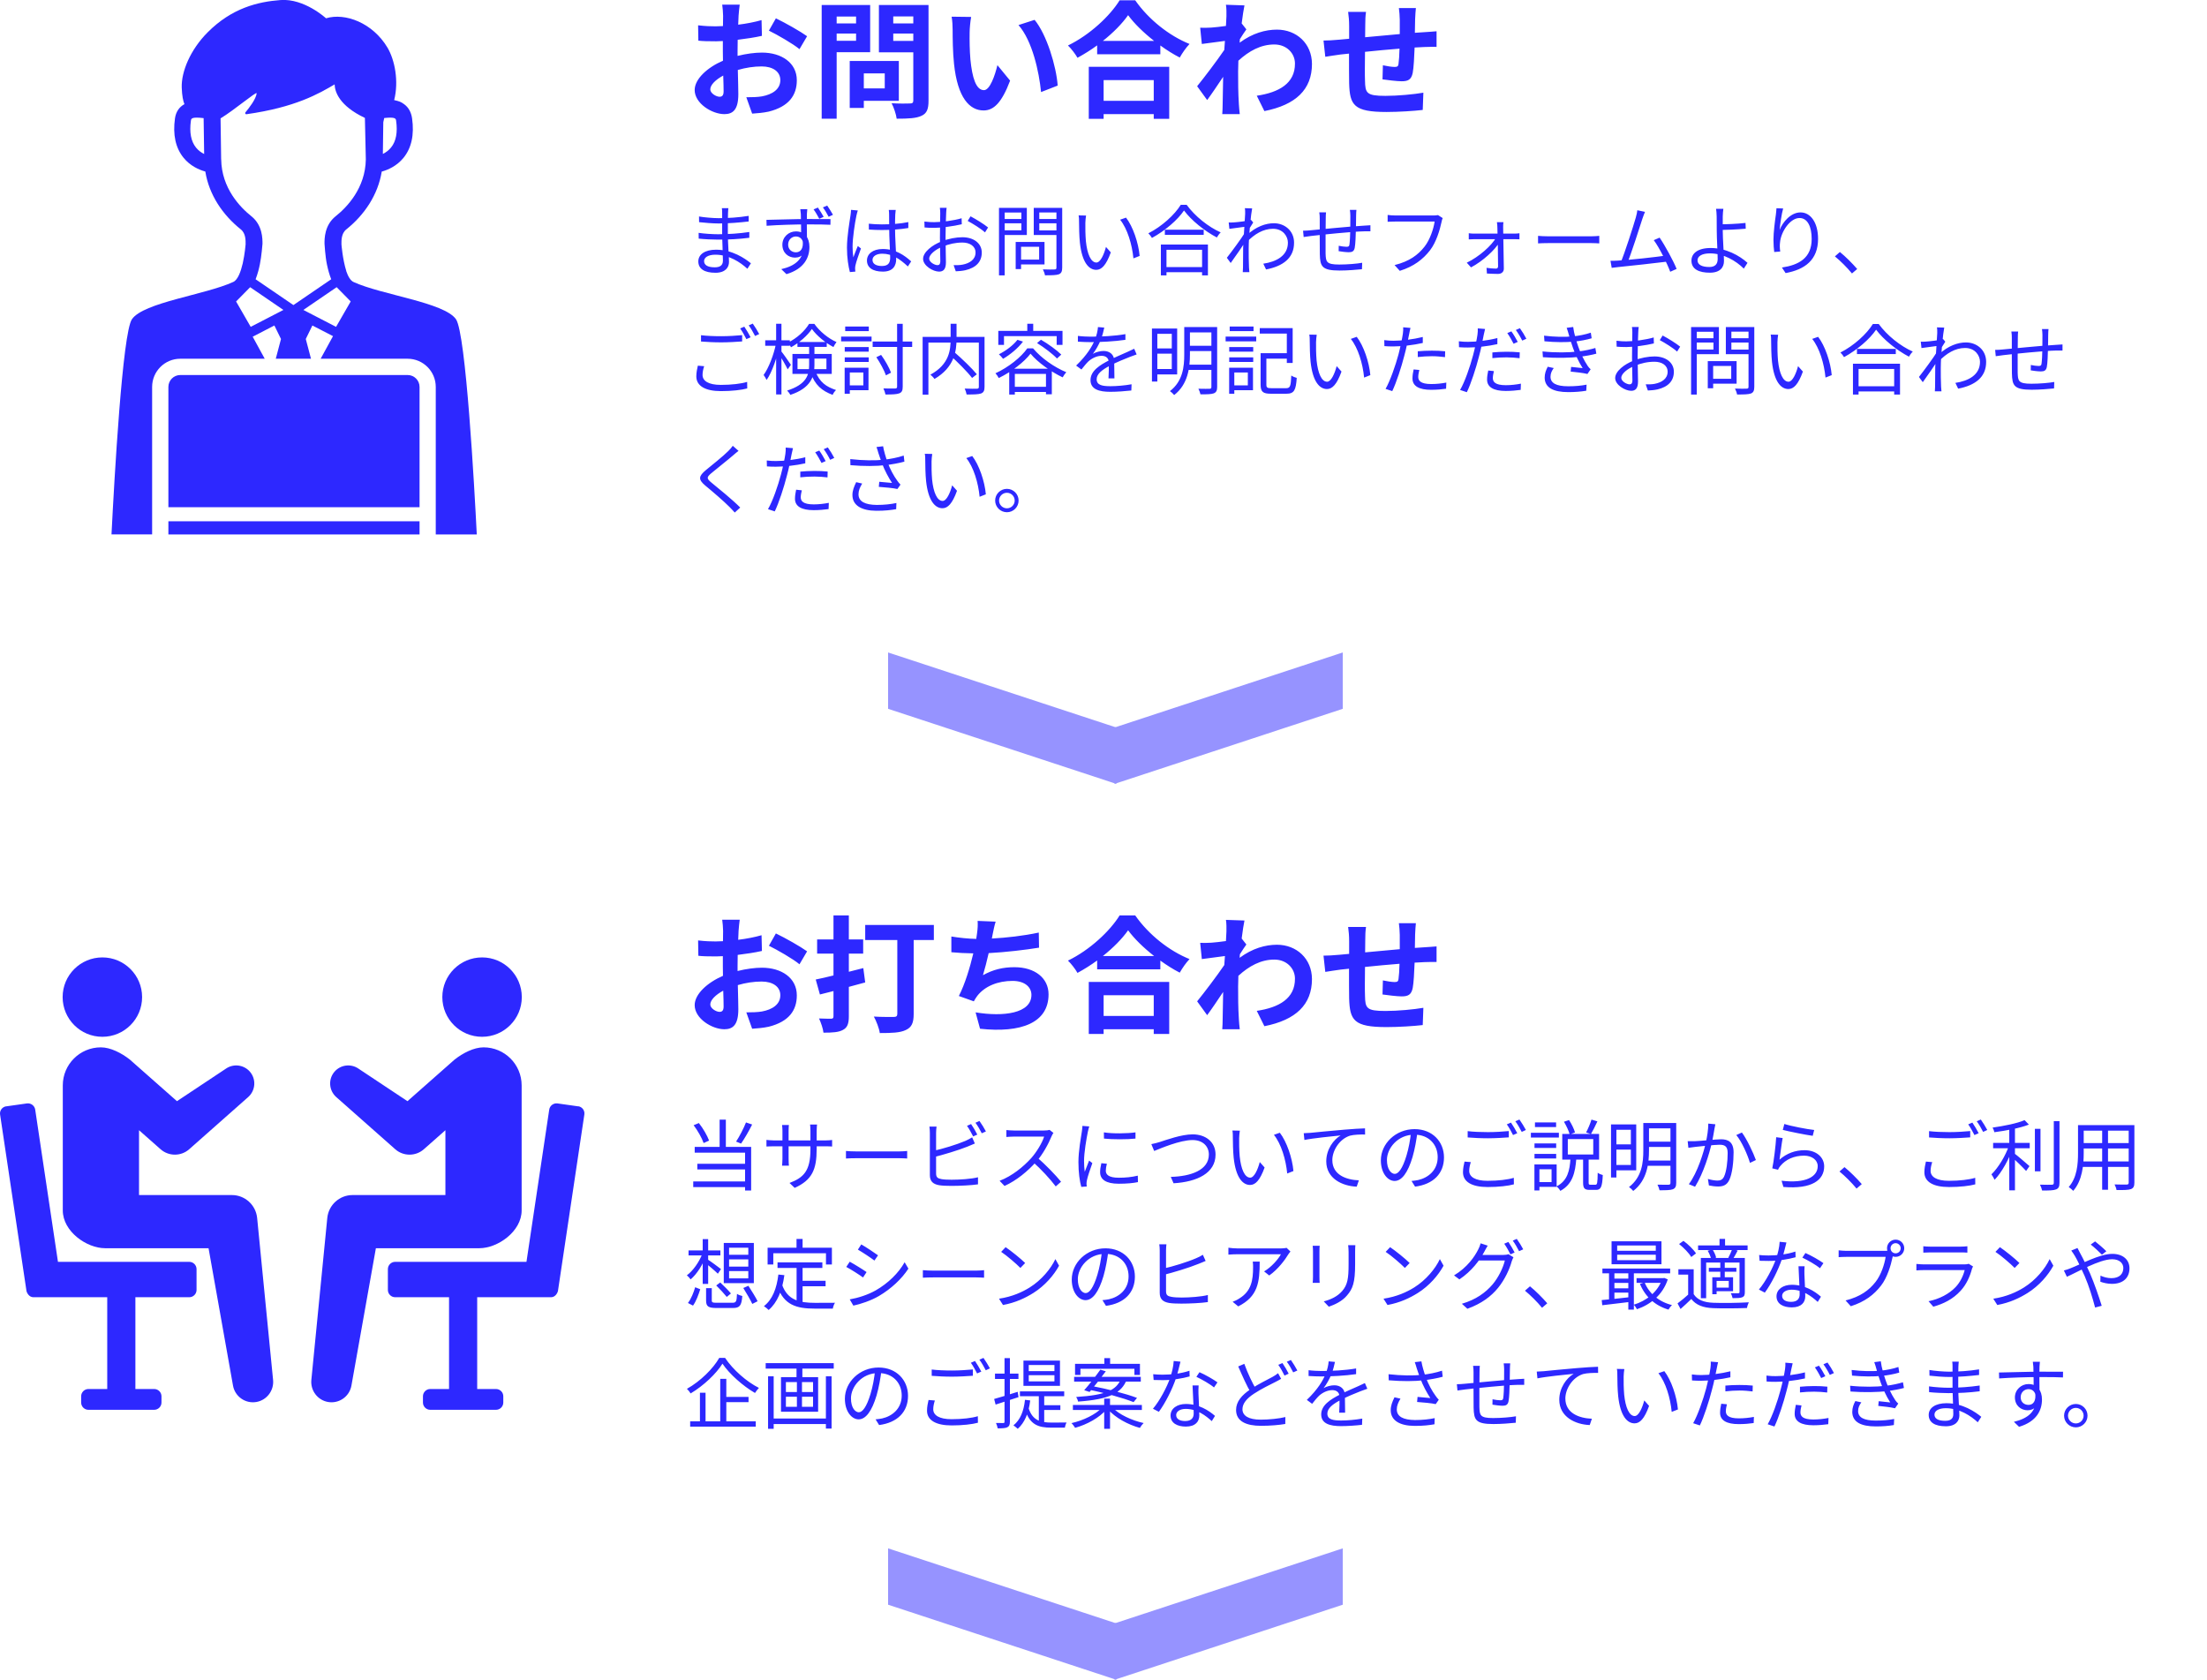 <svg width="574" height="437" viewBox="0 0 574 437" fill="none" xmlns="http://www.w3.org/2000/svg">
<path d="M189.44 54.14C189.4 54.48 189.36 54.88 189.34 55.48C189.3 56.28 189.3 58.96 189.3 60.64C189.3 63.28 189.6 66.78 189.6 68.12C189.6 69.52 188.68 70.94 186.08 70.94C183.2 70.94 181.62 69.92 181.62 67.98C181.62 66.16 183.36 64.94 186.24 64.94C190.46 64.94 193.76 67.22 195.3 68.48L194.38 69.9C192.58 68.24 189.62 66.24 186.06 66.24C184.14 66.24 183.12 66.98 183.12 67.9C183.12 68.84 183.9 69.52 185.88 69.52C187.04 69.52 188.02 69.18 188.02 67.78C188.02 66.24 187.82 62.4 187.82 60.64C187.82 58.84 187.82 56.74 187.82 55.34C187.82 55 187.8 54.4 187.74 54.14H189.44ZM181.8 56.3C183.08 56.54 185.58 56.74 186.9 56.74C189.44 56.74 192.12 56.56 194.72 56.14V57.6C192.46 57.86 189.6 58.12 186.92 58.12C185.54 58.12 183.08 57.94 181.82 57.78L181.8 56.3ZM181.7 60.56C183.12 60.78 185.4 60.92 186.72 60.92C189.62 60.92 192.28 60.72 194.88 60.34V61.84C192.16 62.18 189.72 62.32 186.72 62.32C185.34 62.32 183.14 62.22 181.72 62.06L181.7 60.56ZM209.96 54.4C209.92 54.62 209.86 55.4 209.86 55.66C209.82 56.94 209.86 60.8 209.88 62.4L208.36 61.62C208.36 60.74 208.34 56.78 208.28 55.66C208.24 55.12 208.18 54.56 208.14 54.4H209.96ZM199.34 57.18C202.06 57.14 207.06 56.96 210.14 56.96C212.58 56.96 215.04 56.96 216 56.98L215.98 58.46C214.84 58.4 213.04 58.36 210.12 58.36C206.68 58.36 202.38 58.5 199.38 58.72L199.34 57.18ZM209.84 62.98C209.84 65.66 208.6 67 206.76 67C205.08 67 203.48 65.82 203.48 63.64C203.48 61.66 205.1 60.18 207 60.18C209.34 60.18 210.52 61.9 210.52 64.22C210.52 66.92 209.2 69.92 204.54 71.3L203.2 70C206.86 69.16 208.98 67.36 208.98 64.06C208.98 62.26 208.1 61.5 207 61.5C205.96 61.5 204.98 62.32 204.98 63.62C204.98 64.88 205.92 65.62 207 65.62C208.26 65.62 209.06 64.56 208.74 62.44L209.84 62.98ZM212.72 53.98C213.18 54.66 213.82 55.66 214.22 56.4L213.08 56.9C212.66 56.1 212.1 55.14 211.6 54.46L212.72 53.98ZM215.14 53.46C215.6 54.14 216.22 55.1 216.64 55.86L215.52 56.38C215.08 55.54 214.54 54.62 214.02 53.94L215.14 53.46ZM225.96 58.18C227.1 58.3 228.18 58.36 229.36 58.36C231.76 58.36 234.22 58.18 236.24 57.76V59.3C234.12 59.66 231.68 59.82 229.34 59.82C228.18 59.82 227.14 59.78 225.98 59.7L225.96 58.18ZM232.96 54.6C232.9 55 232.86 55.42 232.84 55.8C232.8 56.54 232.78 57.96 232.78 59.14C232.78 62.22 233.08 65.34 233.08 67.4C233.08 69.04 232.32 70.64 229.62 70.64C226.94 70.64 225.48 69.56 225.48 67.76C225.48 66.08 226.96 64.76 229.6 64.76C232.96 64.76 235.3 66.46 236.98 67.98L236.12 69.3C234.02 67.34 232 65.98 229.46 65.98C227.96 65.98 226.92 66.64 226.92 67.6C226.92 68.64 227.9 69.18 229.36 69.18C231.04 69.18 231.52 68.34 231.52 67C231.52 65.56 231.26 61.82 231.26 59.18C231.26 57.8 231.24 56.54 231.24 55.84C231.24 55.48 231.22 54.96 231.16 54.6H232.96ZM223.1 54.74C222.98 55.06 222.82 55.72 222.74 56.08C222.34 57.94 221.74 61.9 221.74 64.14C221.74 65.12 221.8 65.96 221.94 66.94C222.26 66.02 222.76 64.8 223.1 63.98L223.92 64.62C223.42 66.02 222.68 68.06 222.48 69.04C222.42 69.32 222.38 69.72 222.4 69.94C222.42 70.14 222.44 70.44 222.46 70.64L221.04 70.76C220.66 69.32 220.28 67.12 220.28 64.42C220.28 61.48 220.96 57.66 221.2 56.02C221.28 55.54 221.32 55.02 221.34 54.58L223.1 54.74ZM246.2 54.04C246.14 54.4 246.1 54.94 246.08 55.42C246.02 56.6 245.92 59.66 245.92 61.74C245.92 63.82 246.02 66.94 246.02 68.2C246.02 70.04 245.34 70.64 244.24 70.64C242.68 70.64 240.08 69.12 240.08 67.32C240.08 65.56 242.46 63.7 244.94 62.76C246.72 62.06 248.72 61.7 250.3 61.7C253.24 61.7 255.34 63.28 255.34 65.68C255.34 68.1 253.82 69.64 251.06 70.28C250.18 70.48 249.28 70.52 248.58 70.56L248.02 68.96C248.78 68.96 249.62 68.98 250.38 68.82C252.12 68.48 253.72 67.54 253.72 65.68C253.72 63.98 252.18 63.08 250.3 63.08C248.5 63.08 246.86 63.46 245.16 64.14C243.2 64.9 241.66 66.24 241.66 67.26C241.66 68.16 243.06 68.96 243.84 68.96C244.3 68.96 244.56 68.64 244.56 67.98C244.56 66.82 244.46 64.04 244.46 61.82C244.46 59.52 244.54 56.26 244.54 55.44C244.54 55.06 244.5 54.36 244.44 54.04H246.2ZM252.42 56.26C253.84 57 256.02 58.36 256.98 59.16L256.18 60.44C255.2 59.52 252.96 58.14 251.68 57.46L252.42 56.26ZM240.42 57.62C241.52 57.76 242.24 57.78 242.96 57.78C244.94 57.78 248.12 57.36 250.1 56.76L250.14 58.32C248.08 58.82 244.8 59.26 243 59.26C241.88 59.26 241.12 59.22 240.46 59.16L240.42 57.62ZM264.82 62.92H271.66V68.78H264.82V67.52H270.26V64.18H264.82V62.92ZM264.16 62.92H265.56V69.98H264.16V62.92ZM260.54 56.96H266.1V58.08H260.54V56.96ZM269.76 56.96H275.42V58.08H269.76V56.96ZM274.76 54.06H276.26V69.6C276.26 70.6 276.02 71.08 275.38 71.34C274.7 71.58 273.54 71.6 271.78 71.6C271.72 71.18 271.46 70.48 271.24 70.06C272.56 70.12 273.88 70.1 274.26 70.08C274.64 70.08 274.76 69.96 274.76 69.58V54.06ZM260.66 54.06H267.06V61.12H260.66V59.9H265.64V55.28H260.66V54.06ZM275.54 54.06V55.26H270.3V59.92H275.54V61.12H268.86V54.06H275.54ZM259.82 54.06H261.3V71.62H259.82V54.06ZM282.46 56.06C282.36 56.52 282.3 57.48 282.28 58C282.26 59.24 282.28 61.08 282.42 62.72C282.76 66.06 283.72 68.28 285.16 68.28C286.18 68.28 287.12 66.22 287.64 64.22L288.9 65.64C287.68 69.02 286.48 70.18 285.12 70.18C283.22 70.18 281.42 68.3 280.86 63.12C280.68 61.4 280.64 58.96 280.64 57.8C280.64 57.34 280.64 56.48 280.52 56.02L282.46 56.06ZM292.86 56.6C294.66 58.92 296.1 63.18 296.4 66.56L294.78 67.2C294.44 63.6 293.22 59.48 291.32 57.14L292.86 56.6ZM302.96 59.74H313.06V61.08H302.96V59.74ZM302.6 69.46H313.32V70.8H302.6V69.46ZM301.92 63.6H314.16V71.62H312.64V64.96H303.38V71.62H301.92V63.6ZM307.94 54.74C306.3 57.18 303.02 60.02 299.6 61.88C299.4 61.54 299 61 298.66 60.68C302.18 58.9 305.52 55.84 307.1 53.26H308.62C310.78 56.24 314.28 59.02 317.48 60.44C317.1 60.8 316.74 61.32 316.48 61.76C313.34 60.12 309.82 57.3 307.94 54.74ZM328.56 68.58C331.94 68.08 334.98 66.52 334.96 63.08C334.96 61.54 333.74 59.5 331.08 59.5C328.52 59.5 326.22 60.92 324.28 62.94V61.16C326.68 58.9 329.22 58.06 331.32 58.06C334.1 58.06 336.56 60 336.56 63.1C336.58 67.14 333.64 69.24 329.28 70.08L328.56 68.58ZM324.04 58.94C323.4 59.02 321.22 59.3 319.74 59.52L319.56 57.86C320 57.88 320.38 57.88 320.88 57.84C321.94 57.78 324.42 57.48 325.36 57.18L325.94 57.86C325.6 58.38 325.06 59.24 324.72 59.8L324.12 62.54C323.2 63.96 321.34 66.66 320.08 68.4L319.08 67.04C320.32 65.48 323.02 61.8 323.8 60.48L323.88 59.46L324.04 58.94ZM323.84 55.62C323.84 55.16 323.86 54.64 323.76 54.14L325.66 54.2C325.38 55.5 324.76 61.22 324.76 64.74C324.76 66.56 324.76 67.78 324.84 69.56C324.86 69.9 324.92 70.4 324.94 70.78H323.22C323.24 70.5 323.28 69.92 323.28 69.6C323.28 67.66 323.3 66.66 323.32 64.46C323.36 62.7 323.84 56.36 323.84 55.62ZM352.78 54.58C352.74 54.92 352.7 55.6 352.7 56.04C352.68 57.28 352.68 58.68 352.64 59.7C352.6 61.24 352.54 63.4 352.34 64.44C352.16 65.34 351.7 65.6 350.8 65.6C350.06 65.6 348.68 65.42 348.16 65.32L348.18 63.92C348.88 64.08 349.72 64.18 350.18 64.18C350.68 64.18 350.88 64.1 350.96 63.64C351.08 62.88 351.16 61.14 351.18 59.72C351.2 58.6 351.2 57.2 351.2 56.1C351.2 55.64 351.14 54.94 351.08 54.58H352.78ZM344.88 55.22C344.82 55.68 344.8 56.22 344.8 56.84C344.78 59 344.72 64.5 344.76 65.88C344.84 68.04 344.86 68.8 348.32 68.8C350.5 68.8 352.98 68.58 354.28 68.34L354.22 70.02C352.88 70.16 350.44 70.36 348.4 70.36C343.78 70.36 343.34 69.28 343.26 66.1C343.22 64.42 343.24 57.82 343.24 56.9C343.24 56.3 343.22 55.82 343.12 55.22H344.88ZM338.9 60C339.52 60 340.26 59.96 340.98 59.88C343.14 59.7 350.76 58.9 354.86 58.68C355.38 58.66 355.96 58.62 356.42 58.58V60.16C356.12 60.14 355.36 60.16 354.86 60.16C351.66 60.22 343.62 61.06 341.08 61.36C340.48 61.44 339.62 61.56 339.06 61.64L338.9 60ZM375.22 56.72C375.08 57 375 57.32 374.92 57.72C374.48 59.82 373.52 63.04 371.92 65.1C370.1 67.44 367.72 69.3 364.06 70.44L362.7 68.94C366.58 67.98 368.82 66.28 370.5 64.14C371.92 62.32 372.84 59.54 373.12 57.62C371.96 57.62 364.04 57.62 362.88 57.62C362.08 57.62 361.4 57.66 360.9 57.68V55.9C361.44 55.98 362.24 56.04 362.9 56.04C364.04 56.04 372.02 56.04 372.92 56.04C373.22 56.04 373.62 56.02 374 55.94L375.22 56.72ZM391.02 57.78C390.94 58.2 390.94 58.68 390.94 59.14C390.98 60.9 391.08 66.98 391.12 69.88C391.12 70.74 390.48 71.24 389.6 71.24C388.82 71.24 387.5 71.18 386.72 71.14L386.62 69.66C387.44 69.78 388.48 69.86 389.06 69.86C389.44 69.86 389.62 69.64 389.62 69.26C389.62 66.9 389.52 60.9 389.44 59.14C389.44 58.74 389.4 58.22 389.32 57.78H391.02ZM382 60.66C382.48 60.74 383.02 60.76 383.5 60.76C384.34 60.76 393.02 60.76 393.84 60.76C394.26 60.76 394.9 60.72 395.18 60.66V62.24C394.84 62.22 394.28 62.2 393.9 62.2C393.18 62.2 384.24 62.2 383.52 62.2C383 62.2 382.48 62.22 382 62.26V60.66ZM381.48 68.32C384.7 66.78 387.98 63.84 389.14 61.74L389.96 61.76L389.98 62.96C388.92 64.92 385.64 67.94 382.58 69.54L381.48 68.32ZM400.02 61.34C400.64 61.4 401.68 61.46 402.82 61.46C404.28 61.46 412.3 61.46 413.78 61.46C414.78 61.46 415.48 61.38 415.94 61.34V63.3C415.52 63.28 414.68 63.22 413.8 63.22C412.28 63.22 404.3 63.22 402.82 63.22C401.72 63.22 400.66 63.26 400.02 63.3V61.34ZM427.835 55.1C427.635 55.58 427.415 56.1 427.135 56.96C426.495 59 424.175 66.18 423.315 68.2L421.515 68.26C422.515 65.96 424.835 58.72 425.435 56.6C425.695 55.68 425.775 55.22 425.835 54.68L427.835 55.1ZM431.635 61.8C433.035 63.84 435.235 67.88 436.055 69.94L434.395 70.68C433.595 68.52 431.555 64.36 430.115 62.46L431.635 61.8ZM420.735 67.78C423.615 67.64 430.775 66.84 433.355 66.46L433.795 68.02C431.015 68.38 423.655 69.18 420.835 69.46C420.335 69.5 419.735 69.58 419.175 69.66L418.855 67.82C419.455 67.84 420.155 67.82 420.735 67.78ZM448.215 54.3C448.135 54.74 448.075 55.7 448.055 56.3C448.055 57.2 448.055 58.58 448.055 59.96C448.055 62.14 448.375 66.14 448.375 67.9C448.375 69.52 447.375 70.92 444.715 70.92C441.935 70.92 439.915 70.06 439.915 67.78C439.915 65.96 441.475 64.5 444.935 64.5C448.895 64.5 452.455 66.5 454.495 68.36L453.535 69.86C451.535 67.86 448.255 65.9 444.755 65.9C442.675 65.9 441.495 66.6 441.495 67.72C441.495 68.82 442.615 69.44 444.555 69.44C446.015 69.44 446.735 68.74 446.735 67.36C446.735 65.88 446.495 62 446.495 59.96C446.495 58.8 446.475 57.16 446.475 56.3C446.455 55.56 446.395 54.68 446.315 54.3H448.215ZM447.175 58.34C448.555 58.34 451.815 58.24 453.975 57.98L454.035 59.48C451.875 59.68 448.615 59.82 447.175 59.82V58.34ZM463.764 54.22C463.344 55.7 462.964 58.4 462.844 59.8C463.664 57.74 465.744 55.24 468.284 55.24C470.924 55.24 472.844 57.92 472.844 62.12C472.844 67.66 469.344 70.12 464.404 71.02L463.444 69.58C467.804 68.92 471.184 67.16 471.184 62.14C471.184 58.98 470.124 56.7 468.024 56.7C465.524 56.7 463.204 60.34 462.964 62.96C462.864 63.72 462.864 64.42 463.004 65.42L461.444 65.54C461.344 64.78 461.244 63.66 461.244 62.36C461.244 60.46 461.624 57.52 461.864 55.88C461.944 55.28 461.984 54.72 462.024 54.16L463.764 54.22ZM481.663 71.12C480.363 69.54 478.643 67.84 477.223 66.68L478.523 65.54C479.963 66.7 481.763 68.5 483.023 69.96L481.663 71.12ZM182.32 87.18C183.76 87.36 185.62 87.44 187.62 87.44C189.54 87.44 191.56 87.3 193.02 87.16V88.8C191.66 88.9 189.46 89.04 187.62 89.04C185.62 89.04 183.9 88.94 182.32 88.82V87.18ZM183.14 95.24C182.88 96.04 182.72 96.78 182.72 97.52C182.72 99.06 184.26 100.1 187.48 100.1C190.24 100.1 192.8 99.8 194.32 99.32L194.34 101.02C192.9 101.42 190.36 101.72 187.52 101.72C183.44 101.72 181.1 100.38 181.1 97.88C181.1 96.84 181.32 95.9 181.5 95.1L183.14 95.24ZM193.58 84.96C194.08 85.68 194.8 86.9 195.22 87.72L194.12 88.2C193.72 87.38 193.04 86.16 192.5 85.42L193.58 84.96ZM195.78 84.16C196.3 84.9 197.08 86.14 197.46 86.88L196.38 87.38C195.94 86.5 195.28 85.36 194.72 84.62L195.78 84.16ZM199.02 88.5H205.42V89.92H199.02V88.5ZM201.86 84.2H203.24V102.58H201.86V84.2ZM201.82 89.38L202.76 89.7C202.14 92.88 200.8 96.82 199.38 98.82C199.2 98.42 198.84 97.86 198.6 97.52C199.92 95.72 201.26 92.24 201.82 89.38ZM203.14 91.3C203.62 91.84 205.32 94.3 205.7 94.88L204.86 96.06C204.4 95.08 203.02 92.72 202.5 91.94L203.14 91.3ZM207.4 88.94H215.02V90.22H207.4V88.94ZM211.16 85.56C210.02 87.26 207.9 89.14 205.72 90.32C205.56 89.94 205.22 89.4 204.96 89.08C207.2 88.02 209.34 86.06 210.42 84.24H211.8C213.22 86.24 215.46 88.04 217.56 88.96C217.28 89.3 216.96 89.86 216.76 90.26C214.72 89.2 212.44 87.34 211.16 85.56ZM207.42 93.26V96H214.94V93.26H207.42ZM206.1 92.06H216.32V97.24H206.1V92.06ZM210.44 89.7H211.82V95C211.82 97.88 210.9 100.94 205.54 102.7C205.42 102.38 204.98 101.82 204.72 101.58C209.8 99.96 210.44 97.46 210.44 94.96V89.7ZM212.02 96.46C213.18 99.46 214.88 100.58 217.44 101.44C217.1 101.76 216.72 102.26 216.56 102.7C213.78 101.64 211.96 100.22 210.74 96.74L212.02 96.46ZM233.32 84.22H234.78V100.54C234.78 101.6 234.54 102.04 233.88 102.3C233.22 102.56 232.04 102.6 230.3 102.6C230.22 102.18 229.98 101.46 229.76 101.02C231.12 101.06 232.4 101.04 232.8 101.04C233.18 101.02 233.32 100.92 233.32 100.54V84.22ZM227.92 92.9L229.16 92.3C230.2 93.72 231.28 95.64 231.74 96.92L230.42 97.62C229.98 96.34 228.9 94.36 227.92 92.9ZM226.96 88.82H237.24V90.24H226.96V88.82ZM219.7 90.26H225.94V91.46H219.7V90.26ZM219.82 84.92H225.96V86.12H219.82V84.92ZM219.7 92.94H225.94V94.14H219.7V92.94ZM218.76 87.54H226.68V88.78H218.76V87.54ZM220.4 95.64H225.88V101.48H220.4V100.22H224.54V96.88H220.4V95.64ZM219.68 95.64H221.02V102.4H219.68V95.64ZM247.02 92.32L248.14 91.52C250.18 93.28 252.78 95.78 254.06 97.34L252.82 98.3C251.62 96.72 249.06 94.16 247.02 92.32ZM247.24 84.2H248.78V88.12C248.78 91.32 248.2 95.54 243.04 98.56C242.84 98.24 242.32 97.7 241.98 97.44C246.98 94.74 247.24 90.88 247.24 88.12V84.2ZM239.96 87.62H255.26V89.1H241.46V102.64H239.96V87.62ZM254.58 87.62H256.06V100.62C256.06 101.6 255.82 102.08 255.14 102.34C254.44 102.58 253.2 102.6 251.4 102.6C251.34 102.18 251.1 101.48 250.9 101.06C252.32 101.12 253.68 101.12 254.08 101.1C254.46 101.08 254.58 100.96 254.58 100.62V87.62ZM264.62 88.38L266.06 88.84C264.74 90.6 262.7 92.26 260.88 93.32C260.66 93.02 260.12 92.42 259.8 92.14C261.6 91.24 263.48 89.84 264.62 88.38ZM269.72 89.22L270.74 88.36C272.58 89.42 274.88 91.08 276.02 92.22L274.9 93.24C273.82 92.08 271.58 90.38 269.72 89.22ZM268.02 91.98C266.38 94.14 263.1 96.7 259.76 98.32C259.58 97.96 259.2 97.4 258.9 97.08C262.28 95.54 265.6 92.88 267.18 90.6H268.68C270.82 93.16 274.24 95.54 277.32 96.8C276.98 97.16 276.62 97.72 276.38 98.14C273.4 96.74 269.88 94.24 268.02 91.98ZM262.48 95.9H273.56V102.54H272.04V97.24H263.94V102.62H262.48V95.9ZM263.18 100.6H272.84V101.94H263.18V100.6ZM267.18 84.2H268.72V86.82H267.18V84.2ZM259.64 86.06H276.34V89.7H274.82V87.42H261.12V89.7H259.64V86.06ZM287.2 85.2C287.02 85.98 286.8 87.08 286.28 88.42C285.78 89.64 285.04 90.98 284.24 92.02C285.02 91.56 286.16 91.28 287.04 91.28C288.58 91.28 289.78 92.2 289.78 93.82C289.78 94.86 289.82 97.16 289.84 98.4H288.3C288.38 97.34 288.4 95.28 288.38 94.24C288.36 93.08 287.56 92.54 286.52 92.54C285.24 92.54 283.98 93.18 283.06 94C282.48 94.56 281.92 95.28 281.26 96.1L279.88 95.08C282.76 92.32 284.1 90 284.78 88.3C285.22 87.2 285.5 86 285.56 85.06L287.2 85.2ZM280.34 87.36C281.42 87.5 282.8 87.56 283.72 87.56C286.42 87.56 289.88 87.4 292.7 86.9V88.38C289.9 88.8 286.18 88.98 283.64 88.98C282.78 88.98 281.46 88.94 280.34 88.86V87.36ZM295.62 92.18C295.12 92.34 294.4 92.62 293.86 92.82C292.44 93.38 290.54 94.14 288.6 95.14C286.62 96.18 285.22 97.26 285.22 98.64C285.22 100.2 286.76 100.44 288.82 100.44C290.38 100.44 292.54 100.26 294.3 99.94L294.24 101.56C292.72 101.74 290.5 101.9 288.76 101.9C285.92 101.9 283.62 101.28 283.62 98.86C283.62 96.42 286.1 94.92 288.48 93.7C290.38 92.72 292 92.1 293.32 91.48C293.92 91.2 294.42 90.98 294.98 90.7L295.62 92.18ZM300.42 85.44H306.16V97.38H300.42V95.98H304.76V86.82H300.42V85.44ZM300.44 90.62H305.36V91.98H300.44V90.62ZM308.88 85.06H315.62V86.46H308.88V85.06ZM308.88 89.92H315.62V91.3H308.88V89.92ZM308.76 94.84H315.58V96.2H308.76V94.84ZM299.6 85.44H301V99.24H299.6V85.44ZM315.06 85.06H316.56V100.64C316.56 101.58 316.32 102.04 315.68 102.3C315.04 102.54 313.94 102.56 312.22 102.56C312.14 102.16 311.9 101.5 311.68 101.1C312.96 101.14 314.22 101.12 314.58 101.12C314.94 101.1 315.06 100.98 315.06 100.62V85.06ZM308 85.06H309.48V92.2C309.48 95.56 308.98 99.98 305.38 102.74C305.16 102.44 304.6 101.92 304.28 101.72C307.66 99.12 308 95.32 308 92.2V85.06ZM328.52 91.86H335.42V93.28H328.52V91.86ZM327.86 91.86H329.36V100.02C329.36 100.8 329.58 100.96 330.68 100.96C331.2 100.96 333.8 100.96 334.48 100.96C335.56 100.96 335.72 100.44 335.84 97.66C336.2 97.92 336.84 98.18 337.26 98.28C337.04 101.5 336.58 102.4 334.58 102.4C334.08 102.4 331.02 102.4 330.56 102.4C328.48 102.4 327.86 101.92 327.86 100V91.86ZM327.64 85.34H336.2V94.4H334.68V86.76H327.64V85.34ZM319.7 90.26H325.94V91.46H319.7V90.26ZM319.82 84.92H326.02V86.12H319.82V84.92ZM319.7 92.94H325.94V94.14H319.7V92.94ZM318.76 87.54H326.72V88.78H318.76V87.54ZM320.4 95.64H325.88V101.48H320.4V100.22H324.54V96.88H320.4V95.64ZM319.68 95.64H321.02V102.4H319.68V95.64ZM342.46 87.06C342.36 87.52 342.3 88.48 342.28 89C342.26 90.24 342.28 92.08 342.42 93.72C342.76 97.06 343.72 99.28 345.16 99.28C346.18 99.28 347.12 97.22 347.64 95.22L348.9 96.64C347.68 100.02 346.48 101.18 345.12 101.18C343.22 101.18 341.42 99.3 340.86 94.12C340.68 92.4 340.64 89.96 340.64 88.8C340.64 88.34 340.64 87.48 340.52 87.02L342.46 87.06ZM352.86 87.6C354.66 89.92 356.1 94.18 356.4 97.56L354.78 98.2C354.44 94.6 353.22 90.48 351.32 88.14L352.86 87.6ZM366.84 85.28C366.72 85.72 366.58 86.48 366.5 86.86C366.2 88.3 365.78 90.56 365.22 92.56C364.5 95.4 363.16 99.54 362.1 101.72L360.36 101.14C361.56 99.06 362.96 95 363.72 92.18C364.2 90.34 364.72 87.82 364.86 86.78C364.94 86.22 364.98 85.54 364.94 85.12L366.84 85.28ZM362.42 88.62C364.62 88.62 367.56 88.26 370.04 87.64V89.2C367.56 89.76 364.54 90.1 362.38 90.1C361.5 90.1 360.8 90.08 360.06 90.02L360.02 88.46C360.96 88.58 361.68 88.62 362.42 88.62ZM368.74 91.36C369.78 91.26 371.12 91.2 372.4 91.2C373.56 91.2 374.78 91.24 375.86 91.36L375.82 92.88C374.78 92.76 373.62 92.64 372.44 92.64C371.2 92.64 369.96 92.72 368.74 92.86V91.36ZM369.14 96.22C368.98 96.88 368.86 97.5 368.86 98.02C368.86 98.96 369.4 99.88 372.24 99.88C373.56 99.88 374.92 99.74 376.16 99.5L376.1 101.1C375.02 101.26 373.68 101.38 372.22 101.38C369.08 101.38 367.36 100.42 367.36 98.44C367.36 97.68 367.48 96.92 367.66 96.08L369.14 96.22ZM386.24 85.56C386.12 86 385.96 86.76 385.88 87.14C385.6 88.58 385.18 90.86 384.62 92.84C383.9 95.68 382.56 99.82 381.5 102L379.74 101.42C380.96 99.36 382.36 95.28 383.1 92.46C383.6 90.62 384.12 88.12 384.26 87.06C384.34 86.5 384.38 85.82 384.34 85.4L386.24 85.56ZM381.82 88.9C384.02 88.9 386.96 88.56 389.44 87.92V89.5C386.96 90.06 383.94 90.38 381.78 90.38C380.9 90.38 380.2 90.36 379.46 90.3L379.42 88.76C380.36 88.88 381.08 88.9 381.82 88.9ZM388.14 91.66C389.18 91.56 390.5 91.48 391.8 91.48C392.96 91.48 394.18 91.52 395.26 91.64L395.22 93.16C394.18 93.04 393.02 92.94 391.84 92.94C390.58 92.94 389.36 93 388.14 93.14V91.66ZM388.54 96.52C388.38 97.16 388.26 97.8 388.26 98.32C388.26 99.26 388.8 100.18 391.64 100.18C392.94 100.18 394.32 100.02 395.56 99.78L395.5 101.4C394.42 101.54 393.08 101.68 391.62 101.68C388.48 101.68 386.76 100.7 386.76 98.72C386.76 97.96 386.88 97.22 387.06 96.36L388.54 96.52ZM393.08 86.18C393.6 86.88 394.32 88.12 394.74 88.92L393.66 89.4C393.26 88.6 392.56 87.38 392.02 86.62L393.08 86.18ZM395.3 85.36C395.84 86.1 396.6 87.34 396.98 88.1L395.9 88.58C395.48 87.7 394.8 86.58 394.24 85.82L395.3 85.36ZM401.58 87.3C404.36 87.64 406.98 87.68 409.02 87.48C410.66 87.34 412.3 87 413.74 86.52L413.96 87.98C412.66 88.36 410.96 88.7 409.36 88.84C407.34 89.04 404.54 89.04 401.68 88.76L401.58 87.3ZM401.18 91.4C404.6 91.76 408 91.7 410.34 91.42C412.24 91.22 413.86 90.82 414.92 90.5L415.18 91.98C414.08 92.28 412.56 92.58 410.88 92.78C408.42 93.1 404.72 93.16 401.28 92.9L401.18 91.4ZM408.02 87.04C407.86 86.46 407.68 85.84 407.46 85.26L409.16 85.04C409.36 86.72 409.98 88.74 410.48 90.16C411.02 91.72 411.9 93.64 412.94 95.18C413.16 95.5 413.4 95.78 413.7 96.04L412.86 97.26C411.74 96.98 409.88 96.78 408.5 96.64L408.62 95.42C409.7 95.52 411 95.66 411.62 95.74C410.52 94.02 409.68 92.1 409.1 90.48C408.6 89.1 408.3 88.04 408.02 87.04ZM404.1 95.72C403.62 96.4 403.26 97.08 403.26 97.98C403.26 99.62 404.72 100.46 407.86 100.46C409.72 100.46 411.18 100.32 412.64 100.04L412.56 101.62C411.16 101.86 409.6 101.98 407.88 101.98C403.98 101.98 401.78 100.82 401.74 98.24C401.74 97.1 402.08 96.26 402.54 95.38L404.1 95.72ZM426.2 85.04C426.14 85.4 426.1 85.94 426.08 86.42C426.02 87.6 425.92 90.66 425.92 92.74C425.92 94.82 426.02 97.94 426.02 99.2C426.02 101.04 425.34 101.64 424.24 101.64C422.68 101.64 420.08 100.12 420.08 98.32C420.08 96.56 422.46 94.7 424.94 93.76C426.72 93.06 428.72 92.7 430.3 92.7C433.24 92.7 435.34 94.28 435.34 96.68C435.34 99.1 433.82 100.64 431.06 101.28C430.18 101.48 429.28 101.52 428.58 101.56L428.02 99.96C428.78 99.96 429.62 99.98 430.38 99.82C432.12 99.48 433.72 98.54 433.72 96.68C433.72 94.98 432.18 94.08 430.3 94.08C428.5 94.08 426.86 94.46 425.16 95.14C423.2 95.9 421.66 97.24 421.66 98.26C421.66 99.16 423.06 99.96 423.84 99.96C424.3 99.96 424.56 99.64 424.56 98.98C424.56 97.82 424.46 95.04 424.46 92.82C424.46 90.52 424.54 87.26 424.54 86.44C424.54 86.06 424.5 85.36 424.44 85.04H426.2ZM432.42 87.26C433.84 88 436.02 89.36 436.98 90.16L436.18 91.44C435.2 90.52 432.96 89.14 431.68 88.46L432.42 87.26ZM420.42 88.62C421.52 88.76 422.24 88.78 422.96 88.78C424.94 88.78 428.12 88.36 430.1 87.76L430.14 89.32C428.08 89.82 424.8 90.26 423 90.26C421.88 90.26 421.12 90.22 420.46 90.16L420.42 88.62ZM444.82 93.92H451.66V99.78H444.82V98.52H450.26V95.18H444.82V93.92ZM444.16 93.92H445.56V100.98H444.16V93.92ZM440.54 87.96H446.1V89.08H440.54V87.96ZM449.76 87.96H455.42V89.08H449.76V87.96ZM454.76 85.06H456.26V100.6C456.26 101.6 456.02 102.08 455.38 102.34C454.7 102.58 453.54 102.6 451.78 102.6C451.72 102.18 451.46 101.48 451.24 101.06C452.56 101.12 453.88 101.1 454.26 101.08C454.64 101.08 454.76 100.96 454.76 100.58V85.06ZM440.66 85.06H447.06V92.12H440.66V90.9H445.64V86.28H440.66V85.06ZM455.54 85.06V86.26H450.3V90.92H455.54V92.12H448.86V85.06H455.54ZM439.82 85.06H441.3V102.62H439.82V85.06ZM462.46 87.06C462.36 87.52 462.3 88.48 462.28 89C462.26 90.24 462.28 92.08 462.42 93.72C462.76 97.06 463.72 99.28 465.16 99.28C466.18 99.28 467.12 97.22 467.64 95.22L468.9 96.64C467.68 100.02 466.48 101.18 465.12 101.18C463.22 101.18 461.42 99.3 460.86 94.12C460.68 92.4 460.64 89.96 460.64 88.8C460.64 88.34 460.64 87.48 460.52 87.02L462.46 87.06ZM472.86 87.6C474.66 89.92 476.1 94.18 476.4 97.56L474.78 98.2C474.44 94.6 473.22 90.48 471.32 88.14L472.86 87.6ZM482.96 90.74H493.06V92.08H482.96V90.74ZM482.6 100.46H493.32V101.8H482.6V100.46ZM481.92 94.6H494.16V102.62H492.64V95.96H483.38V102.62H481.92V94.6ZM487.94 85.74C486.3 88.18 483.02 91.02 479.6 92.88C479.4 92.54 479 92 478.66 91.68C482.18 89.9 485.52 86.84 487.1 84.26H488.62C490.78 87.24 494.28 90.02 497.48 91.44C497.1 91.8 496.74 92.32 496.48 92.76C493.34 91.12 489.82 88.3 487.94 85.74ZM508.56 99.58C511.94 99.08 514.98 97.52 514.96 94.08C514.96 92.54 513.74 90.5 511.08 90.5C508.52 90.5 506.22 91.92 504.28 93.94V92.16C506.68 89.9 509.22 89.06 511.32 89.06C514.1 89.06 516.56 91 516.56 94.1C516.58 98.14 513.64 100.24 509.28 101.08L508.56 99.58ZM504.04 89.94C503.4 90.02 501.22 90.3 499.74 90.52L499.56 88.86C500 88.88 500.38 88.88 500.88 88.84C501.94 88.78 504.42 88.48 505.36 88.18L505.94 88.86C505.6 89.38 505.06 90.24 504.72 90.8L504.12 93.54C503.2 94.96 501.34 97.66 500.08 99.4L499.08 98.04C500.32 96.48 503.02 92.8 503.8 91.48L503.88 90.46L504.04 89.94ZM503.84 86.62C503.84 86.16 503.86 85.64 503.76 85.14L505.66 85.2C505.38 86.5 504.76 92.22 504.76 95.74C504.76 97.56 504.76 98.78 504.84 100.56C504.86 100.9 504.92 101.4 504.94 101.78H503.22C503.24 101.5 503.28 100.92 503.28 100.6C503.28 98.66 503.3 97.66 503.32 95.46C503.36 93.7 503.84 87.36 503.84 86.62ZM532.78 85.58C532.74 85.92 532.7 86.6 532.7 87.04C532.68 88.28 532.68 89.68 532.64 90.7C532.6 92.24 532.54 94.4 532.34 95.44C532.16 96.34 531.7 96.6 530.8 96.6C530.06 96.6 528.68 96.42 528.16 96.32L528.18 94.92C528.88 95.08 529.72 95.18 530.18 95.18C530.68 95.18 530.88 95.1 530.96 94.64C531.08 93.88 531.16 92.14 531.18 90.72C531.2 89.6 531.2 88.2 531.2 87.1C531.2 86.64 531.14 85.94 531.08 85.58H532.78ZM524.88 86.22C524.82 86.68 524.8 87.22 524.8 87.84C524.78 90 524.72 95.5 524.76 96.88C524.84 99.04 524.86 99.8 528.32 99.8C530.5 99.8 532.98 99.58 534.28 99.34L534.22 101.02C532.88 101.16 530.44 101.36 528.4 101.36C523.78 101.36 523.34 100.28 523.26 97.1C523.22 95.42 523.24 88.82 523.24 87.9C523.24 87.3 523.22 86.82 523.12 86.22H524.88ZM518.9 91C519.52 91 520.26 90.96 520.98 90.88C523.14 90.7 530.76 89.9 534.86 89.68C535.38 89.66 535.96 89.62 536.42 89.58V91.16C536.12 91.14 535.36 91.16 534.86 91.16C531.66 91.22 523.62 92.06 521.08 92.36C520.48 92.44 519.62 92.56 519.06 92.64L518.9 91ZM192.08 117.26C191.64 117.58 191.02 118.12 190.7 118.4C189.32 119.6 186.44 121.86 184.96 123.1C183.76 124.14 183.74 124.44 185.04 125.52C186.86 127.02 190.4 129.86 192.52 132L191.1 133.3C190.68 132.82 190.2 132.34 189.72 131.84C188.3 130.4 185.28 127.8 183.4 126.26C181.52 124.68 181.74 123.82 183.54 122.3C185.06 121.04 188.1 118.64 189.44 117.28C189.84 116.88 190.36 116.3 190.58 115.94L192.08 117.26ZM206.24 116.56C206.12 117 205.96 117.76 205.88 118.14C205.6 119.58 205.18 121.86 204.62 123.84C203.9 126.68 202.56 130.82 201.5 133L199.74 132.42C200.96 130.36 202.36 126.28 203.1 123.46C203.6 121.62 204.12 119.12 204.26 118.06C204.34 117.5 204.38 116.82 204.34 116.4L206.24 116.56ZM201.82 119.9C204.02 119.9 206.96 119.56 209.44 118.92V120.5C206.96 121.06 203.94 121.38 201.78 121.38C200.9 121.38 200.2 121.36 199.46 121.3L199.42 119.76C200.36 119.88 201.08 119.9 201.82 119.9ZM208.14 122.66C209.18 122.56 210.5 122.48 211.8 122.48C212.96 122.48 214.18 122.52 215.26 122.64L215.22 124.16C214.18 124.04 213.02 123.94 211.84 123.94C210.58 123.94 209.36 124 208.14 124.14V122.66ZM208.54 127.52C208.38 128.16 208.26 128.8 208.26 129.32C208.26 130.26 208.8 131.18 211.64 131.18C212.94 131.18 214.32 131.02 215.56 130.78L215.5 132.4C214.42 132.54 213.08 132.68 211.62 132.68C208.48 132.68 206.76 131.7 206.76 129.72C206.76 128.96 206.88 128.22 207.06 127.36L208.54 127.52ZM213.08 117.18C213.6 117.88 214.32 119.12 214.74 119.92L213.66 120.4C213.26 119.6 212.56 118.38 212.02 117.62L213.08 117.18ZM215.3 116.36C215.84 117.1 216.6 118.34 216.98 119.1L215.9 119.58C215.48 118.7 214.8 117.58 214.24 116.82L215.3 116.36ZM228.46 117.84C228.34 117.4 228.16 116.8 227.96 116.26L229.68 116.06C229.86 117.22 230.38 118.94 230.84 120.24C231.46 121.96 232.48 123.82 233.34 124.98C233.6 125.38 233.9 125.72 234.2 126.04L233.4 127.18C232.44 126.94 230 126.72 228.56 126.62L228.68 125.3C229.8 125.4 231.28 125.52 232 125.6C231.16 124.32 230.06 122.34 229.4 120.52C228.96 119.38 228.68 118.46 228.46 117.84ZM221.14 119.4C224.48 119.78 227.64 119.8 229.92 119.56C231.5 119.38 233.48 119.02 235.04 118.48L235.22 120.06C233.8 120.46 231.9 120.78 230.44 120.96C227.9 121.26 224.72 121.28 221.18 120.98L221.14 119.4ZM224.24 125.76C223.64 126.74 223.28 127.6 223.28 128.54C223.28 130.46 225.02 131.28 228 131.32C230.02 131.32 231.76 131.12 233.14 130.82L233.08 132.42C231.82 132.64 230.14 132.86 227.9 132.84C224.1 132.82 221.7 131.46 221.7 128.74C221.7 127.62 222.1 126.58 222.68 125.4L224.24 125.76ZM242.46 118.06C242.36 118.52 242.3 119.48 242.28 120C242.26 121.24 242.28 123.08 242.42 124.72C242.76 128.06 243.72 130.28 245.16 130.28C246.18 130.28 247.12 128.22 247.64 126.22L248.9 127.64C247.68 131.02 246.48 132.18 245.12 132.18C243.22 132.18 241.42 130.3 240.86 125.12C240.68 123.4 240.64 120.96 240.64 119.8C240.64 119.34 240.64 118.48 240.52 118.02L242.46 118.06ZM252.86 118.6C254.66 120.92 256.1 125.18 256.4 128.56L254.78 129.2C254.44 125.6 253.22 121.48 251.32 119.14L252.86 118.6ZM261.88 127.14C263.56 127.14 264.92 128.5 264.92 130.18C264.92 131.86 263.56 133.22 261.88 133.22C260.2 133.22 258.82 131.86 258.82 130.18C258.82 128.5 260.2 127.14 261.88 127.14ZM261.88 132.2C263 132.2 263.9 131.3 263.9 130.18C263.9 129.06 263 128.16 261.88 128.16C260.76 128.16 259.84 129.06 259.84 130.18C259.84 131.3 260.76 132.2 261.88 132.2Z" fill="#2D28FF"/>
<g opacity="0.5">
<path d="M290.102 203.558L231.203 184.185L231.203 170L290.102 189.366L290.102 203.558Z" fill="#2D28FF" stroke="#2D28FF" stroke-width="0.45" stroke-miterlimit="10"/>
<path d="M290.102 203.558L349 184.185L349 170L290.102 189.366L290.102 203.558Z" fill="#2D28FF" stroke="#2D28FF" stroke-width="0.45" stroke-miterlimit="10"/>
</g>
<g opacity="0.5">
<path d="M290.102 436.558L231.203 417.185L231.203 403L290.102 422.366L290.102 436.558Z" fill="#2D28FF" stroke="#2D28FF" stroke-width="0.45" stroke-miterlimit="10"/>
<path d="M290.102 436.558L349 417.185L349 403L290.102 422.366L290.102 436.558Z" fill="#2D28FF" stroke="#2D28FF" stroke-width="0.45" stroke-miterlimit="10"/>
</g>
<path d="M192.388 1.204C192.289 1.798 192.157 3.217 192.091 4.075C192.058 4.801 192.025 5.593 191.992 6.418C194.17 6.154 196.348 5.725 198.064 5.23L198.163 9.322C196.282 9.751 194.005 10.081 191.86 10.345C191.827 11.335 191.827 12.358 191.827 13.315C191.827 13.711 191.827 14.107 191.827 14.536C194.071 13.975 196.348 13.678 198.163 13.678C203.245 13.678 207.238 16.318 207.238 20.872C207.238 24.766 205.192 27.703 199.945 29.023C198.427 29.353 196.975 29.452 195.622 29.551L194.104 25.294C195.589 25.294 197.008 25.261 198.163 25.063C200.836 24.568 202.948 23.248 202.948 20.839C202.948 18.595 200.968 17.275 198.097 17.275C196.051 17.275 193.906 17.605 191.893 18.199C191.959 20.806 192.025 23.38 192.025 24.502C192.025 28.594 190.573 29.683 188.395 29.683C185.194 29.683 180.673 26.911 180.673 23.413C180.673 20.542 183.973 17.539 188.032 15.79C187.999 14.998 187.999 14.206 187.999 13.447C187.999 12.523 187.999 11.599 187.999 10.675C187.372 10.708 186.778 10.741 186.25 10.741C184.039 10.741 182.752 10.708 181.63 10.576L181.564 6.583C183.511 6.814 184.93 6.847 186.118 6.847C186.712 6.847 187.372 6.814 188.032 6.781C188.065 5.626 188.065 4.669 188.065 4.108C188.065 3.415 187.933 1.798 187.834 1.204H192.388ZM201.793 4.768C204.334 5.989 208.162 8.167 209.911 9.421L207.931 12.787C206.347 11.434 202.024 8.959 199.978 7.969L201.793 4.768ZM184.732 23.248C184.732 24.271 186.283 25.162 187.141 25.162C187.735 25.162 188.197 24.898 188.197 23.776C188.197 22.951 188.164 21.433 188.098 19.651C186.085 20.74 184.732 22.093 184.732 23.248ZM222.649 4.306H217.6V6.088H222.649V4.306ZM217.6 10.609H222.649V8.728H217.6V10.609ZM226.312 13.579H217.6V30.871H213.706V1.303H226.312V13.579ZM230.107 19.09H224.662V22.984H230.107V19.09ZM233.77 26.218H224.662V28.066H220.999V15.856H233.77V26.218ZM232.318 10.642H237.532V8.728H232.318V10.642ZM237.532 4.273H232.318V6.088H237.532V4.273ZM241.492 1.303V26.185C241.492 28.363 241.063 29.485 239.677 30.112C238.324 30.772 236.245 30.871 233.209 30.871C233.077 29.749 232.45 27.901 231.889 26.845C233.803 26.977 236.047 26.944 236.674 26.911C237.301 26.911 237.532 26.713 237.532 26.119V13.612H228.589V1.303H241.492ZM252.58 4.405C252.349 5.593 252.184 7.507 252.184 8.431C252.151 10.576 252.184 13.051 252.382 15.427C252.844 20.179 253.834 23.446 255.913 23.446C257.464 23.446 258.784 19.585 259.411 16.945L262.711 20.971C260.533 26.713 258.454 28.726 255.814 28.726C252.184 28.726 249.049 25.459 248.125 16.615C247.795 13.579 247.762 9.718 247.762 7.705C247.762 6.781 247.696 5.362 247.498 4.339L252.58 4.405ZM269.08 5.164C272.215 8.959 274.723 17.209 275.086 22.258L270.763 23.941C270.235 18.628 268.486 10.609 264.889 6.517L269.08 5.164ZM300.067 20.839H287.032V26.218H300.067V20.839ZM283.171 30.904V17.374H304.093V30.904H300.067V29.683H287.032V30.904H283.171ZM286.834 10.642H300.166C297.427 8.497 294.985 6.121 293.401 3.943C291.85 6.154 289.54 8.497 286.834 10.642ZM291.19 0.082H295.249C298.78 5.131 304.126 9.322 309.373 11.434C308.416 12.457 307.525 13.744 306.832 14.965C305.149 14.107 303.433 13.018 301.783 11.83V14.107H285.349V11.797C283.732 12.985 281.983 14.074 280.234 15.031C279.706 14.074 278.617 12.655 277.759 11.83C283.435 9.091 288.715 4.108 291.19 0.082ZM318.976 4.207C318.976 3.25 319.009 2.26 318.844 1.237L323.662 1.402C323.464 2.326 323.2 4.009 322.936 6.088L324.157 7.639C323.695 8.233 323.035 9.322 322.474 10.18C322.441 10.477 322.441 10.807 322.408 11.104C325.741 8.629 329.14 7.705 332.11 7.705C337.192 7.705 341.185 11.302 341.218 16.615C341.218 23.281 337.027 27.274 328.843 28.891L326.863 24.898C332.671 24.04 336.829 21.664 336.796 16.516C336.796 13.942 334.717 11.566 331.417 11.566C327.919 11.566 324.85 13.249 322.078 15.79C322.045 16.747 322.012 17.704 322.012 18.562C322.012 21.268 322.012 24.04 322.21 27.142C322.243 27.736 322.342 28.924 322.441 29.683H317.887C317.953 28.957 317.986 27.769 317.986 27.241C318.052 24.667 318.085 22.753 318.118 19.981C316.732 22.06 315.115 24.469 313.96 26.02L311.353 22.423C313.234 20.113 316.534 15.757 318.415 12.985C318.481 12.226 318.547 11.434 318.58 10.642C316.963 10.84 314.422 11.17 312.574 11.434L312.145 7.21C313.102 7.243 313.861 7.243 315.016 7.177C315.973 7.111 317.425 6.946 318.844 6.748C318.91 5.494 318.976 4.57 318.976 4.207ZM368.245 2.095C368.179 2.623 368.08 4.075 368.047 4.966C368.014 6.253 368.014 7.441 367.981 8.53C368.872 8.464 369.697 8.398 370.456 8.365C371.38 8.299 372.667 8.233 373.624 8.134V12.193C373.063 12.16 371.314 12.193 370.456 12.226C369.73 12.259 368.872 12.292 367.915 12.358C367.816 14.866 367.684 17.572 367.42 18.958C367.057 20.707 366.232 21.136 364.549 21.136C363.361 21.136 360.721 20.806 359.566 20.641L359.665 16.978C360.688 17.209 362.041 17.407 362.701 17.407C363.361 17.407 363.658 17.275 363.724 16.648C363.856 15.757 363.955 14.239 363.988 12.655C361.051 12.886 357.817 13.183 355.012 13.48C354.979 16.516 354.946 19.552 355.012 20.971C355.078 24.205 355.375 24.931 360.325 24.931C363.559 24.931 367.717 24.535 370.192 24.106L370.027 28.594C367.816 28.858 363.757 29.122 360.622 29.122C352.075 29.122 351.052 27.34 350.887 21.631C350.854 20.212 350.854 17.011 350.854 13.942C349.963 14.041 349.204 14.107 348.643 14.173C347.587 14.305 345.541 14.635 344.683 14.767L344.221 10.543C345.178 10.543 346.696 10.477 348.379 10.312C348.973 10.246 349.831 10.18 350.887 10.081C350.887 8.53 350.887 7.309 350.887 6.748C350.887 5.395 350.788 4.273 350.623 3.085H355.276C355.111 4.207 355.078 5.131 355.078 6.517C355.078 7.276 355.045 8.398 355.045 9.685C357.85 9.421 361.051 9.124 364.054 8.86V5.131C364.054 4.306 363.922 2.755 363.823 2.095H368.245Z" fill="#2D28FF"/>
<path d="M192.388 239.204C192.289 239.798 192.157 241.217 192.091 242.075C192.058 242.801 192.025 243.593 191.992 244.418C194.17 244.154 196.348 243.725 198.064 243.23L198.163 247.322C196.282 247.751 194.005 248.081 191.86 248.345C191.827 249.335 191.827 250.358 191.827 251.315C191.827 251.711 191.827 252.107 191.827 252.536C194.071 251.975 196.348 251.678 198.163 251.678C203.245 251.678 207.238 254.318 207.238 258.872C207.238 262.766 205.192 265.703 199.945 267.023C198.427 267.353 196.975 267.452 195.622 267.551L194.104 263.294C195.589 263.294 197.008 263.261 198.163 263.063C200.836 262.568 202.948 261.248 202.948 258.839C202.948 256.595 200.968 255.275 198.097 255.275C196.051 255.275 193.906 255.605 191.893 256.199C191.959 258.806 192.025 261.38 192.025 262.502C192.025 266.594 190.573 267.683 188.395 267.683C185.194 267.683 180.673 264.911 180.673 261.413C180.673 258.542 183.973 255.539 188.032 253.79C187.999 252.998 187.999 252.206 187.999 251.447C187.999 250.523 187.999 249.599 187.999 248.675C187.372 248.708 186.778 248.741 186.25 248.741C184.039 248.741 182.752 248.708 181.63 248.576L181.564 244.583C183.511 244.814 184.93 244.847 186.118 244.847C186.712 244.847 187.372 244.814 188.032 244.781C188.065 243.626 188.065 242.669 188.065 242.108C188.065 241.415 187.933 239.798 187.834 239.204H192.388ZM201.793 242.768C204.334 243.989 208.162 246.167 209.911 247.421L207.931 250.787C206.347 249.434 202.024 246.959 199.978 245.969L201.793 242.768ZM184.732 261.248C184.732 262.271 186.283 263.162 187.141 263.162C187.735 263.162 188.197 262.898 188.197 261.776C188.197 260.951 188.164 259.433 188.098 257.651C186.085 258.74 184.732 260.093 184.732 261.248ZM224.53 251.777L225.025 255.506C223.606 255.902 222.187 256.298 220.768 256.661V264.317C220.768 266.264 220.372 267.254 219.25 267.848C218.128 268.475 216.544 268.574 214.168 268.574C214.069 267.551 213.508 265.934 213.013 264.878C214.333 264.944 215.719 264.944 216.148 264.944C216.61 264.944 216.775 264.779 216.775 264.284V257.75L213.244 258.641L212.155 254.747C213.475 254.483 215.092 254.12 216.775 253.691V248.015H212.518V244.319H216.775V238.082H220.768V244.319H224.497V248.015H220.768V252.734L224.53 251.777ZM242.878 240.557V244.484H237.631V263.723C237.631 266.033 237.103 267.188 235.585 267.881C234.1 268.607 231.889 268.673 228.82 268.673C228.655 267.452 227.896 265.505 227.269 264.383C229.315 264.515 231.79 264.482 232.45 264.482C233.11 264.482 233.374 264.284 233.374 263.657V244.484H225.025V240.557H242.878ZM258.949 239.699C258.586 240.854 258.388 241.976 258.157 243.065C258.091 243.362 258.025 243.725 257.959 244.088C261.721 243.89 266.176 243.395 270.169 242.537L270.235 246.464C266.803 247.025 261.556 247.652 257.134 247.883C256.672 249.896 256.144 252.008 255.649 253.625C258.322 252.14 260.896 251.546 263.833 251.546C269.179 251.546 272.71 254.384 272.71 258.608C272.71 266.033 265.549 268.706 254.89 267.551L253.735 263.294C260.962 264.482 268.255 263.591 268.255 258.74C268.255 256.76 266.572 255.11 263.338 255.11C259.543 255.11 256.177 256.463 254.197 258.971C253.834 259.433 253.603 259.862 253.273 260.423L249.379 259.037C250.963 255.968 252.283 251.579 253.141 247.949C251.062 247.916 249.115 247.817 247.432 247.652V243.56C249.412 243.89 251.887 244.154 253.9 244.187C253.966 243.692 254.032 243.23 254.098 242.834C254.296 241.415 254.329 240.59 254.263 239.501L258.949 239.699ZM300.067 258.839H287.032V264.218H300.067V258.839ZM283.171 268.904V255.374H304.093V268.904H300.067V267.683H287.032V268.904H283.171ZM286.834 248.642H300.166C297.427 246.497 294.985 244.121 293.401 241.943C291.85 244.154 289.54 246.497 286.834 248.642ZM291.19 238.082H295.249C298.78 243.131 304.126 247.322 309.373 249.434C308.416 250.457 307.525 251.744 306.832 252.965C305.149 252.107 303.433 251.018 301.783 249.83V252.107H285.349V249.797C283.732 250.985 281.983 252.074 280.234 253.031C279.706 252.074 278.617 250.655 277.759 249.83C283.435 247.091 288.715 242.108 291.19 238.082ZM318.976 242.207C318.976 241.25 319.009 240.26 318.844 239.237L323.662 239.402C323.464 240.326 323.2 242.009 322.936 244.088L324.157 245.639C323.695 246.233 323.035 247.322 322.474 248.18C322.441 248.477 322.441 248.807 322.408 249.104C325.741 246.629 329.14 245.705 332.11 245.705C337.192 245.705 341.185 249.302 341.218 254.615C341.218 261.281 337.027 265.274 328.843 266.891L326.863 262.898C332.671 262.04 336.829 259.664 336.796 254.516C336.796 251.942 334.717 249.566 331.417 249.566C327.919 249.566 324.85 251.249 322.078 253.79C322.045 254.747 322.012 255.704 322.012 256.562C322.012 259.268 322.012 262.04 322.21 265.142C322.243 265.736 322.342 266.924 322.441 267.683H317.887C317.953 266.957 317.986 265.769 317.986 265.241C318.052 262.667 318.085 260.753 318.118 257.981C316.732 260.06 315.115 262.469 313.96 264.02L311.353 260.423C313.234 258.113 316.534 253.757 318.415 250.985C318.481 250.226 318.547 249.434 318.58 248.642C316.963 248.84 314.422 249.17 312.574 249.434L312.145 245.21C313.102 245.243 313.861 245.243 315.016 245.177C315.973 245.111 317.425 244.946 318.844 244.748C318.91 243.494 318.976 242.57 318.976 242.207ZM368.245 240.095C368.179 240.623 368.08 242.075 368.047 242.966C368.014 244.253 368.014 245.441 367.981 246.53C368.872 246.464 369.697 246.398 370.456 246.365C371.38 246.299 372.667 246.233 373.624 246.134V250.193C373.063 250.16 371.314 250.193 370.456 250.226C369.73 250.259 368.872 250.292 367.915 250.358C367.816 252.866 367.684 255.572 367.42 256.958C367.057 258.707 366.232 259.136 364.549 259.136C363.361 259.136 360.721 258.806 359.566 258.641L359.665 254.978C360.688 255.209 362.041 255.407 362.701 255.407C363.361 255.407 363.658 255.275 363.724 254.648C363.856 253.757 363.955 252.239 363.988 250.655C361.051 250.886 357.817 251.183 355.012 251.48C354.979 254.516 354.946 257.552 355.012 258.971C355.078 262.205 355.375 262.931 360.325 262.931C363.559 262.931 367.717 262.535 370.192 262.106L370.027 266.594C367.816 266.858 363.757 267.122 360.622 267.122C352.075 267.122 351.052 265.34 350.887 259.631C350.854 258.212 350.854 255.011 350.854 251.942C349.963 252.041 349.204 252.107 348.643 252.173C347.587 252.305 345.541 252.635 344.683 252.767L344.221 248.543C345.178 248.543 346.696 248.477 348.379 248.312C348.973 248.246 349.831 248.18 350.887 248.081C350.887 246.53 350.887 245.309 350.887 244.748C350.887 243.395 350.788 242.273 350.623 241.085H355.276C355.111 242.207 355.078 243.131 355.078 244.517C355.078 245.276 355.045 246.398 355.045 247.685C357.85 247.421 361.051 247.124 364.054 246.86V243.131C364.054 242.306 363.922 240.755 363.823 240.095H368.245Z" fill="#2D28FF"/>
<path d="M187.16 291.2H188.78V299.1H187.16V291.2ZM180.4 292.64L181.76 292.08C182.88 293.48 183.96 295.38 184.42 296.64L183 297.28C182.56 295.98 181.46 294.04 180.4 292.64ZM194.02 291.92L195.62 292.46C194.78 294.16 193.64 296.12 192.74 297.42L191.44 296.9C192.32 295.58 193.42 293.44 194.02 291.92ZM180.68 298.28H195.36V309.62H193.78V299.78H180.68V298.28ZM181.36 302.68H194.38V304.14H181.36V302.68ZM180.3 307.26H194.58V308.74H180.3V307.26ZM212.4 298.82C212.4 304.14 211.24 306.88 206.68 308.94L205.34 307.66C208.98 306.28 210.78 304.56 210.78 298.94V294.08C210.78 293.3 210.72 292.64 210.68 292.46H212.5C212.48 292.66 212.4 293.3 212.4 294.08V298.82ZM205.18 292.58C205.16 292.76 205.1 293.34 205.1 294.02V301.36C205.1 302.1 205.16 302.98 205.18 303.16H203.4C203.42 302.98 203.5 302.12 203.5 301.36V294.02C203.5 293.6 203.46 293.04 203.4 292.58H205.18ZM199.34 296.46C199.52 296.48 200.5 296.6 201.34 296.6H214.58C215.48 296.6 216.14 296.52 216.42 296.48V298.18C216.2 298.16 215.48 298.12 214.6 298.12H201.34C200.46 298.12 199.56 298.18 199.34 298.18V296.46ZM220.02 299.34C220.64 299.4 221.68 299.46 222.82 299.46C224.28 299.46 232.3 299.46 233.78 299.46C234.78 299.46 235.48 299.38 235.94 299.34V301.3C235.52 301.28 234.68 301.22 233.8 301.22C232.28 301.22 224.3 301.22 222.82 301.22C221.72 301.22 220.66 301.26 220.02 301.3V299.34ZM252.56 292.34C253.06 293.06 253.78 294.26 254.18 295.08L253.1 295.56C252.7 294.76 252.04 293.56 251.5 292.8L252.56 292.34ZM254.74 291.54C255.28 292.28 256.04 293.52 256.42 294.26L255.34 294.74C254.92 293.88 254.26 292.74 253.7 292L254.74 291.54ZM243.58 293C243.52 293.48 243.46 294.06 243.46 294.62C243.46 295.7 243.46 303.74 243.46 305.18C243.46 306.22 243.9 306.48 244.86 306.66C245.5 306.78 246.52 306.82 247.5 306.82C249.62 306.82 252.68 306.62 254.36 306.18V308.02C252.62 308.28 249.62 308.42 247.44 308.42C246.24 308.42 245.06 308.38 244.22 308.24C242.7 307.96 241.84 307.26 241.84 305.62C241.84 303.7 241.84 295.7 241.84 294.62C241.84 294.14 241.8 293.48 241.72 293H243.58ZM242.72 299.32C245.14 298.8 248.76 297.7 251.08 296.72C251.68 296.44 252.26 296.16 252.84 295.8L253.54 297.4C252.96 297.64 252.24 297.96 251.64 298.2C249.16 299.2 245.2 300.36 242.74 300.98L242.72 299.32ZM273.98 294.64C273.86 294.8 273.6 295.24 273.5 295.5C272.7 297.48 271.18 300.28 269.52 302.12C267.28 304.62 264.42 307 261.26 308.44L259.98 307.1C263.22 305.86 266.16 303.46 268.22 301.18C269.58 299.64 271.04 297.26 271.56 295.6C270.84 295.6 264.44 295.6 263.76 295.6C263.04 295.6 261.96 295.68 261.74 295.7V293.9C262 293.94 263.14 294.02 263.76 294.02C264.54 294.02 270.72 294.02 271.48 294.02C272.12 294.02 272.66 293.96 272.98 293.86L273.98 294.64ZM269.78 301.08C271.94 302.88 274.6 305.68 275.96 307.34L274.58 308.56C273.14 306.66 270.8 304.1 268.64 302.2L269.78 301.08ZM287.1 294.5C289.28 294.88 293.34 294.8 295.32 294.5V296.12C293.18 296.36 289.3 296.36 287.12 296.12L287.1 294.5ZM287.88 302.66C287.7 303.38 287.6 303.94 287.6 304.48C287.6 305.4 288.24 306.3 290.98 306.3C292.76 306.3 294.32 306.14 295.92 305.76L295.96 307.44C294.72 307.7 293.04 307.86 290.96 307.86C287.62 307.86 286.12 306.74 286.12 304.86C286.12 304.2 286.22 303.48 286.44 302.52L287.88 302.66ZM283.3 292.96C283.18 293.3 283.02 293.94 282.94 294.3C282.56 296.16 281.94 299.72 281.94 301.98C281.94 302.94 282 303.78 282.12 304.76C282.46 303.86 282.92 302.66 283.26 301.84L284.1 302.5C283.6 303.92 282.86 306.02 282.68 306.98C282.62 307.26 282.58 307.64 282.58 307.88C282.6 308.08 282.62 308.36 282.64 308.58L281.22 308.68C280.82 307.26 280.48 304.96 280.48 302.24C280.48 299.3 281.14 295.88 281.38 294.22C281.44 293.76 281.5 293.26 281.52 292.82L283.3 292.96ZM299.44 297.56C300.18 297.44 300.9 297.22 301.66 297C303.34 296.46 307.28 295.02 310.2 295.02C313.5 295.02 316.14 296.94 316.14 300.28C316.14 305.08 311.38 307.38 305.22 307.74L304.5 306.08C309.72 305.94 314.4 304.34 314.4 300.26C314.4 298.16 312.86 296.5 310.16 296.5C306.86 296.5 301.78 298.7 300.18 299.34L299.44 297.56ZM322.46 294.06C322.36 294.52 322.3 295.48 322.28 296C322.26 297.24 322.28 299.08 322.42 300.72C322.76 304.06 323.72 306.28 325.16 306.28C326.18 306.28 327.12 304.22 327.64 302.22L328.9 303.64C327.68 307.02 326.48 308.18 325.12 308.18C323.22 308.18 321.42 306.3 320.86 301.12C320.68 299.4 320.64 296.96 320.64 295.8C320.64 295.34 320.64 294.48 320.52 294.02L322.46 294.06ZM332.86 294.6C334.66 296.92 336.1 301.18 336.4 304.56L334.78 305.2C334.44 301.6 333.22 297.48 331.32 295.14L332.86 294.6ZM339.075 294.72C339.835 294.7 340.475 294.66 340.875 294.62C342.175 294.48 345.935 294.12 349.635 293.8C351.815 293.62 353.675 293.5 355.015 293.46L355.035 295.06C353.875 295.04 352.135 295.08 351.115 295.36C348.255 296.28 346.515 299.34 346.515 301.7C346.515 305.6 350.175 306.84 353.415 306.98L352.855 308.62C349.135 308.48 344.935 306.52 344.935 302.04C344.935 298.92 346.835 296.38 348.675 295.3C346.515 295.52 341.435 296.02 339.255 296.48L339.075 294.72ZM368.655 294.36C368.395 296.44 367.995 298.78 367.375 300.92C366.155 305.02 364.555 307.14 362.715 307.14C360.915 307.14 359.135 305.1 359.135 301.78C359.135 297.44 362.995 293.66 367.895 293.66C372.575 293.66 375.555 296.96 375.555 301.02C375.555 305.2 372.795 308 368.035 308.62L367.115 307.14C367.755 307.08 368.355 307 368.835 306.9C371.395 306.32 373.915 304.4 373.915 300.94C373.915 297.74 371.695 295.1 367.855 295.1C363.455 295.1 360.715 298.72 360.715 301.66C360.715 304.18 361.855 305.3 362.755 305.3C363.695 305.3 364.775 303.94 365.795 300.56C366.375 298.66 366.795 296.4 366.995 294.32L368.655 294.36ZM381.715 294.18C383.155 294.36 385.015 294.44 387.015 294.44C388.935 294.44 390.955 294.3 392.415 294.16V295.8C391.055 295.9 388.855 296.04 387.015 296.04C385.015 296.04 383.295 295.94 381.715 295.82V294.18ZM382.535 302.24C382.275 303.04 382.115 303.78 382.115 304.52C382.115 306.06 383.655 307.1 386.875 307.1C389.635 307.1 392.195 306.8 393.715 306.32L393.735 308.02C392.295 308.42 389.755 308.72 386.915 308.72C382.835 308.72 380.495 307.38 380.495 304.88C380.495 303.84 380.715 302.9 380.895 302.1L382.535 302.24ZM392.975 291.96C393.475 292.68 394.195 293.9 394.615 294.72L393.515 295.2C393.115 294.38 392.435 293.16 391.895 292.42L392.975 291.96ZM395.175 291.16C395.695 291.9 396.475 293.14 396.855 293.88L395.775 294.38C395.335 293.5 394.675 292.36 394.115 291.62L395.175 291.16ZM407.755 296.24V300.26H414.375V296.24H407.755ZM406.315 294.92H415.895V301.58H406.315V294.92ZM413.915 291.18L415.455 291.64C414.915 292.8 414.275 294.1 413.775 294.94L412.515 294.52C412.995 293.64 413.615 292.18 413.915 291.18ZM406.755 291.74L408.075 291.3C408.735 292.28 409.375 293.62 409.635 294.52L408.255 295.04C408.015 294.14 407.375 292.76 406.755 291.74ZM411.735 301.24H413.175V307.52C413.175 308.04 413.235 308.12 413.655 308.12C413.835 308.12 414.695 308.12 414.955 308.12C415.395 308.12 415.495 307.72 415.535 305C415.855 305.26 416.435 305.5 416.855 305.6C416.715 308.7 416.355 309.46 415.115 309.46C414.815 309.46 413.715 309.46 413.435 309.46C412.075 309.46 411.735 309.02 411.735 307.52V301.24ZM408.455 301.28H409.975C409.695 304.98 408.995 308 405.815 309.72C405.615 309.34 405.175 308.82 404.815 308.56C407.695 307.1 408.255 304.44 408.455 301.28ZM399.095 297.38H404.735V298.56H399.095V297.38ZM399.215 291.92H404.715V293.12H399.215V291.92ZM399.095 300.1H404.735V301.3H399.095V300.1ZM398.155 294.6H405.435V295.84H398.155V294.6ZM399.815 302.84H404.855V308.68H399.815V307.44H403.535V304.1H399.815V302.84ZM399.075 302.84H400.375V309.6H399.075V302.84ZM419.815 292.44H425.555V304.38H419.815V302.98H424.155V293.82H419.815V292.44ZM419.835 297.62H424.755V298.98H419.835V297.62ZM428.275 292.06H435.015V293.46H428.275V292.06ZM428.275 296.92H435.015V298.3H428.275V296.92ZM428.155 301.84H434.975V303.2H428.155V301.84ZM418.995 292.44H420.395V306.24H418.995V292.44ZM434.455 292.06H435.955V307.64C435.955 308.58 435.715 309.04 435.075 309.3C434.435 309.54 433.335 309.56 431.615 309.56C431.535 309.16 431.295 308.5 431.075 308.1C432.355 308.14 433.615 308.12 433.975 308.12C434.335 308.1 434.455 307.98 434.455 307.62V292.06ZM427.395 292.06H428.875V299.2C428.875 302.56 428.375 306.98 424.775 309.74C424.555 309.44 423.995 308.92 423.675 308.72C427.055 306.12 427.395 302.32 427.395 299.2V292.06ZM446.135 292.4C446.055 292.78 445.975 293.2 445.895 293.6C445.775 294.32 445.495 295.96 445.235 297.2C444.555 300 443.115 304.98 440.855 308.64L439.235 307.98C441.515 304.94 443.115 299.6 443.655 297.14C444.015 295.56 444.295 293.76 444.295 292.22L446.135 292.4ZM453.035 294.54C454.275 296.16 456.015 299.84 456.675 301.7L455.135 302.44C454.535 300.38 452.975 296.84 451.575 295.2L453.035 294.54ZM438.935 296.8C439.575 296.82 440.095 296.82 440.735 296.8C442.215 296.76 446.275 296.3 447.635 296.3C449.415 296.3 450.875 296.98 450.875 299.7C450.875 302.08 450.555 305.26 449.735 306.92C449.095 308.26 448.095 308.58 446.815 308.58C446.035 308.58 445.095 308.44 444.455 308.3L444.195 306.62C445.035 306.88 446.075 307.04 446.635 307.04C447.375 307.04 447.975 306.88 448.395 306C449.035 304.66 449.335 302.04 449.335 299.88C449.335 298.06 448.495 297.72 447.215 297.72C445.875 297.72 442.135 298.16 440.915 298.28C440.455 298.34 439.615 298.44 439.115 298.52L438.935 296.8ZM464.075 292.32C465.795 292.88 470.055 293.7 471.835 293.88L471.455 295.4C469.535 295.14 465.215 294.26 463.675 293.86L464.075 292.32ZM463.635 295.98C463.375 297.34 463.015 300.3 462.815 301.6C464.735 299.92 466.935 299.14 469.335 299.14C472.395 299.14 474.435 300.98 474.435 303.34C474.435 306.9 471.255 309.32 463.835 308.7L463.355 307.08C469.675 307.84 472.755 306.02 472.755 303.28C472.755 301.7 471.255 300.56 469.215 300.56C466.595 300.56 464.435 301.54 463.035 303.24C462.735 303.58 462.555 303.9 462.435 304.22L460.935 303.86C461.335 302.04 461.835 297.84 461.955 295.76L463.635 295.98ZM482.855 309.12C481.555 307.54 479.835 305.84 478.415 304.68L479.715 303.54C481.155 304.7 482.955 306.5 484.215 307.96L482.855 309.12ZM501.715 294.18C503.155 294.36 505.015 294.44 507.015 294.44C508.935 294.44 510.955 294.3 512.415 294.16V295.8C511.055 295.9 508.855 296.04 507.015 296.04C505.015 296.04 503.295 295.94 501.715 295.82V294.18ZM502.535 302.24C502.275 303.04 502.115 303.78 502.115 304.52C502.115 306.06 503.655 307.1 506.875 307.1C509.635 307.1 512.195 306.8 513.715 306.32L513.735 308.02C512.295 308.42 509.755 308.72 506.915 308.72C502.835 308.72 500.495 307.38 500.495 304.88C500.495 303.84 500.715 302.9 500.895 302.1L502.535 302.24ZM512.975 291.96C513.475 292.68 514.195 293.9 514.615 294.72L513.515 295.2C513.115 294.38 512.435 293.16 511.895 292.42L512.975 291.96ZM515.175 291.16C515.695 291.9 516.475 293.14 516.855 293.88L515.775 294.38C515.335 293.5 514.675 292.36 514.115 291.62L515.175 291.16ZM518.375 297.24H527.895V298.64H518.375V297.24ZM529.235 293.58H530.695V304.64H529.235V293.58ZM522.575 292.9H524.055V309.58H522.575V292.9ZM534.155 291.58H535.635V307.6C535.635 308.64 535.375 309.1 534.735 309.34C534.075 309.6 532.955 309.64 531.115 309.62C531.035 309.2 530.795 308.54 530.555 308.1C531.995 308.14 533.235 308.14 533.615 308.12C533.995 308.12 534.155 308 534.155 307.62V291.58ZM526.555 291.32L527.675 292.48C525.355 293.4 521.735 294.06 518.695 294.46C518.635 294.1 518.415 293.58 518.235 293.26C521.195 292.84 524.675 292.16 526.555 291.32ZM522.515 297.88L523.595 298.32C522.575 301.36 520.615 304.94 518.755 306.84C518.575 306.4 518.195 305.8 517.935 305.42C519.695 303.74 521.635 300.56 522.515 297.88ZM523.855 299.94C524.615 300.48 527.195 302.72 527.835 303.28L526.955 304.54C526.135 303.62 523.955 301.52 523.035 300.74L523.855 299.94ZM541.295 292.62H554.235V294.06H541.295V292.62ZM541.295 297.28H554.215V298.7H541.295V297.28ZM541.195 302.06H554.255V303.48H541.195V302.06ZM540.455 292.62H541.935V299.88C541.935 302.92 541.575 307.06 539.195 309.72C538.955 309.42 538.355 308.92 538.035 308.72C540.235 306.24 540.455 302.68 540.455 299.86V292.62ZM553.635 292.62H555.115V307.56C555.115 308.54 554.875 309 554.215 309.26C553.535 309.5 552.375 309.52 550.475 309.5C550.415 309.1 550.175 308.44 549.955 308.04C551.375 308.1 552.735 308.08 553.115 308.08C553.495 308.06 553.635 307.94 553.635 307.56V292.62ZM546.735 293.16H548.255V309.42H546.735V293.16ZM183.64 335.02H185.12V338.2C185.12 338.74 185.32 338.82 186.5 338.82C187.04 338.82 189.74 338.82 190.46 338.82C191.44 338.82 191.6 338.54 191.68 336.5C192.02 336.76 192.64 336.96 193.06 337.06C192.86 339.58 192.4 340.18 190.58 340.18C190.1 340.18 186.86 340.18 186.4 340.18C184.22 340.18 183.64 339.78 183.64 338.22V335.02ZM186.28 334.32L187.32 333.54C188.26 334.42 189.48 335.64 190.1 336.4L189.02 337.3C188.42 336.54 187.22 335.24 186.28 334.32ZM193.32 334.98L194.64 334.4C195.46 335.68 196.54 337.4 197.04 338.42L195.66 339.12C195.18 338.08 194.14 336.3 193.32 334.98ZM180.8 334.78L182.12 335.3C181.7 336.64 181.06 338.44 180.24 339.56L178.92 338.88C179.74 337.82 180.42 336.12 180.8 334.78ZM179.08 325.2H187.36V326.5H179.08V325.2ZM182.76 322.26H184.18V333.92H182.76V322.26ZM182.7 326L183.74 326.36C182.86 328.84 181.22 331.4 179.62 332.74C179.38 332.4 178.94 331.92 178.64 331.68C180.22 330.54 181.86 328.2 182.7 326ZM184.06 327.56C184.72 327.96 186.96 329.62 187.52 330.06L186.7 331.26C186 330.56 184.06 328.9 183.26 328.3L184.06 327.56ZM189.62 327.54V329.42H194.62V327.54H189.62ZM189.62 330.58V332.48H194.62V330.58H189.62ZM189.62 324.5V326.34H194.62V324.5H189.62ZM188.24 323.26H196.06V333.72H188.24V323.26ZM202.22 328.32H213.88V329.76H202.22V328.32ZM207.98 333.1H214.72V334.52H207.98V333.1ZM207.18 329.06H208.74V339.18L207.18 338.98V329.06ZM202.44 331.48L204 331.64C203.44 335.68 202.18 338.74 199.92 340.7C199.68 340.44 199.04 339.92 198.68 339.7C200.92 337.96 202 335.1 202.44 331.48ZM203.38 334.06C204.8 338.14 207.92 338.84 211.98 338.84C212.72 338.84 216.18 338.84 217.16 338.82C216.92 339.18 216.66 339.9 216.6 340.34H211.9C207.14 340.34 203.88 339.4 202.16 334.52L203.38 334.06ZM207.16 322.22H208.74V325.46H207.16V322.22ZM199.64 324.5H216.36V328.86H214.82V325.94H201.12V328.86H199.64V324.5ZM224 323.64C225.18 324.3 227.48 325.84 228.36 326.48L227.42 327.84C226.46 327.1 224.28 325.66 223.12 325L224 323.64ZM221 337.94C223.2 337.56 225.68 336.76 227.72 335.62C231.04 333.72 233.68 331.1 235.28 328.28L236.26 329.94C234.52 332.62 231.76 335.2 228.56 337.08C226.54 338.26 223.78 339.18 221.94 339.56L221 337.94ZM221 328.14C222.18 328.78 224.52 330.22 225.38 330.84L224.46 332.24C223.48 331.52 221.32 330.14 220.1 329.5L221 328.14ZM240.02 330.34C240.64 330.4 241.68 330.46 242.82 330.46C244.28 330.46 252.3 330.46 253.78 330.46C254.78 330.46 255.48 330.38 255.94 330.34V332.3C255.52 332.28 254.68 332.22 253.8 332.22C252.28 332.22 244.3 332.22 242.82 332.22C241.72 332.22 240.66 332.26 240.02 332.3V330.34ZM261.544 324.36C262.944 325.3 265.524 327.38 266.624 328.48L265.384 329.76C264.364 328.72 261.884 326.56 260.384 325.58L261.544 324.36ZM259.824 337.76C263.304 337.24 265.904 336.02 267.804 334.84C270.904 332.9 273.324 329.94 274.484 327.46L275.444 329.18C274.084 331.66 271.764 334.38 268.744 336.28C266.724 337.54 264.204 338.78 260.864 339.4L259.824 337.76ZM288.264 325.36C288.004 327.44 287.604 329.78 286.984 331.92C285.764 336.02 284.164 338.14 282.324 338.14C280.524 338.14 278.744 336.1 278.744 332.78C278.744 328.44 282.604 324.66 287.504 324.66C292.184 324.66 295.164 327.96 295.164 332.02C295.164 336.2 292.404 339 287.644 339.62L286.724 338.14C287.364 338.08 287.964 338 288.444 337.9C291.004 337.32 293.524 335.4 293.524 331.94C293.524 328.74 291.304 326.1 287.464 326.1C283.064 326.1 280.324 329.72 280.324 332.66C280.324 335.18 281.464 336.3 282.364 336.3C283.304 336.3 284.384 334.94 285.404 331.56C285.984 329.66 286.404 327.4 286.604 325.32L288.264 325.36ZM303.364 323.62C303.304 324.1 303.264 324.68 303.264 325.24C303.264 326.32 303.264 334.36 303.264 335.8C303.264 336.84 303.684 337.1 304.664 337.28C305.284 337.4 306.324 337.46 307.304 337.46C309.424 337.46 312.484 337.24 314.144 336.8V338.64C312.404 338.9 309.404 339.04 307.224 339.04C306.044 339.04 304.844 339 304.024 338.86C302.484 338.58 301.624 337.88 301.624 336.24C301.624 334.32 301.624 326.32 301.624 325.24C301.624 324.7 301.584 324.02 301.504 323.62H303.364ZM302.524 329.94C304.924 329.42 308.784 328.24 311.084 327.24C311.704 326.98 312.284 326.7 312.844 326.34L313.564 327.94C312.984 328.18 312.264 328.5 311.664 328.72C309.184 329.74 305.004 330.98 302.524 331.6V329.94ZM335.624 325.5C335.464 325.68 335.224 325.98 335.084 326.2C334.284 327.56 332.384 330.14 330.104 331.72L328.764 330.66C330.624 329.6 332.504 327.44 333.144 326.2C331.744 326.2 322.704 326.2 321.744 326.2C321.004 326.2 320.264 326.24 319.484 326.3V324.5C320.184 324.6 321.004 324.68 321.744 324.68C322.704 324.68 332.044 324.68 333.244 324.68C333.624 324.68 334.344 324.62 334.624 324.54L335.624 325.5ZM327.624 328.12C327.624 333.54 327.144 337.2 322.044 339.76L320.584 338.56C321.124 338.38 321.824 338.04 322.384 337.66C325.464 335.76 325.904 332.92 325.904 329.58C325.904 329.1 325.904 328.66 325.824 328.12H327.624ZM352.504 323.84C352.464 324.32 352.444 324.9 352.444 325.58C352.444 326.36 352.444 328.06 352.444 328.8C352.444 333.62 351.804 335.2 350.344 336.9C349.064 338.46 347.064 339.34 345.604 339.84L344.284 338.46C346.124 337.98 347.824 337.2 349.064 335.78C350.484 334.14 350.744 332.5 350.744 328.74C350.744 327.96 350.744 326.28 350.744 325.58C350.744 324.9 350.684 324.32 350.624 323.84H352.504ZM343.224 324C343.184 324.38 343.164 324.96 343.164 325.42C343.164 326.02 343.164 331.26 343.164 332.1C343.164 332.62 343.184 333.28 343.224 333.64H341.404C341.444 333.32 341.484 332.68 341.484 332.1C341.484 331.24 341.484 326.02 341.484 325.42C341.484 325.08 341.464 324.38 341.404 324H343.224ZM361.544 324.36C362.944 325.3 365.524 327.38 366.624 328.48L365.384 329.76C364.364 328.72 361.884 326.56 360.384 325.58L361.544 324.36ZM359.824 337.76C363.304 337.24 365.904 336.02 367.804 334.84C370.904 332.9 373.324 329.94 374.484 327.46L375.444 329.18C374.084 331.66 371.764 334.38 368.744 336.28C366.724 337.54 364.204 338.78 360.864 339.4L359.824 337.76ZM392.304 323C392.804 323.72 393.524 324.94 393.924 325.74L392.844 326.24C392.444 325.42 391.764 324.22 391.224 323.46L392.304 323ZM394.484 322.2C395.024 322.94 395.784 324.18 396.164 324.92L395.084 325.4C394.644 324.54 394.004 323.4 393.444 322.66L394.484 322.2ZM393.624 326.98C393.464 327.28 393.264 327.74 393.164 328.06C392.624 330.06 391.384 332.78 389.624 334.94C387.804 337.16 385.404 339 381.644 340.38L380.204 339.08C383.884 338 386.364 336.18 388.184 334.06C389.744 332.22 390.964 329.64 391.384 327.82H383.964L384.604 326.38C385.424 326.38 390.364 326.38 390.984 326.38C391.524 326.38 391.964 326.32 392.304 326.18L393.624 326.98ZM386.924 323.96C386.604 324.48 386.244 325.16 386.044 325.54C384.864 327.74 382.764 330.6 379.564 332.74L378.164 331.7C381.624 329.64 383.584 326.74 384.464 324.94C384.664 324.6 384.964 323.86 385.084 323.36L386.924 323.96ZM401.058 340.12C399.758 338.54 398.038 336.84 396.618 335.68L397.918 334.54C399.358 335.7 401.158 337.5 402.418 338.96L401.058 340.12ZM420.598 326.32V327.74H430.638V326.32H420.598ZM420.598 323.92V325.3H430.638V323.92H420.598ZM419.138 322.84H432.118V328.8H419.138V322.84ZM416.758 329.92H434.378V331.16H416.758V329.92ZM425.638 332.42H432.758V333.64H425.638V332.42ZM419.358 332.54H424.298V333.66H419.358V332.54ZM419.358 335.06H424.298V336.18H419.358V335.06ZM427.738 333.54C428.898 336.4 431.458 338.58 434.858 339.42C434.538 339.7 434.138 340.24 433.938 340.6C430.418 339.56 427.838 337.18 426.518 333.9L427.738 333.54ZM432.298 332.42H432.578L432.838 332.36L433.758 332.74C432.438 336.8 429.218 339.3 425.738 340.5C425.578 340.14 425.198 339.6 424.918 339.32C428.118 338.36 431.198 336.02 432.298 332.66V332.42ZM416.578 338.12C418.538 337.96 421.438 337.64 424.258 337.32V338.56C421.558 338.88 418.778 339.22 416.718 339.46L416.578 338.12ZM423.498 330.32H424.938V340.6H423.498V330.32ZM418.478 330.34H419.878V338.48H418.478V330.34ZM440.498 330.1V337.18H439.058V331.5H436.518V330.1H440.498ZM440.498 336.58C441.438 338.06 443.198 338.74 445.578 338.82C447.798 338.92 452.418 338.86 454.838 338.7C454.658 339.04 454.418 339.74 454.358 340.18C452.098 340.28 447.818 340.32 445.578 340.22C442.938 340.12 441.118 339.42 439.878 337.84C438.998 338.7 438.078 339.56 437.078 340.44L436.298 338.98C437.178 338.34 438.258 337.44 439.198 336.58H440.498ZM436.698 323.54L437.838 322.72C439.078 323.62 440.478 325 441.098 325.98L439.858 326.92C439.298 325.92 437.918 324.52 436.698 323.54ZM441.638 323.9H454.518V325.12H441.638V323.9ZM444.438 329.74H451.598V330.74H444.438V329.74ZM447.218 322.2H448.658V324.64H447.218V322.2ZM447.418 328.26H448.578V332.5H447.418V328.26ZM442.358 327.16H452.958V328.36H443.738V337.64H442.358V327.16ZM445.338 332.18H446.458V336.6H445.338V332.18ZM445.938 332.18H450.738V335.82H445.938V334.88H449.618V333.14H445.938V332.18ZM452.418 327.16H453.798V336.04C453.798 336.78 453.678 337.14 453.158 337.38C452.618 337.6 451.798 337.62 450.618 337.62C450.538 337.24 450.338 336.7 450.158 336.32C451.058 336.36 451.838 336.36 452.098 336.34C452.338 336.32 452.418 336.26 452.418 336.02V327.16ZM450.518 324.86L451.938 325.24C451.498 326.06 451.078 326.88 450.698 327.46L449.498 327.12C449.838 326.48 450.298 325.5 450.518 324.86ZM444.138 325.28L445.398 324.96C445.818 325.6 446.218 326.48 446.338 327.08L445.038 327.44C444.918 326.84 444.538 325.96 444.138 325.28ZM457.518 326.4C458.258 326.48 459.118 326.52 459.978 326.52C462.138 326.52 464.658 326.26 466.958 325.5L466.998 326.98C465.038 327.52 462.418 327.96 459.978 327.94C459.238 327.94 458.378 327.92 457.638 327.9L457.518 326.4ZM464.618 323.14C464.358 324.12 463.938 326 463.458 327.42C462.498 330.3 460.658 333.94 458.998 336.18L457.458 335.38C459.238 333.3 461.098 329.74 461.918 327.38C462.358 326.12 462.798 324.36 462.858 322.96L464.618 323.14ZM469.338 329.32C469.278 330.14 469.278 330.74 469.298 331.46C469.338 332.76 469.518 335.8 469.518 337.12C469.518 338.72 468.498 340.02 466.018 340.02C463.818 340.02 462.038 339.14 462.038 337.14C462.038 335.3 463.778 334.14 466.018 334.14C469.378 334.14 471.958 335.82 473.598 337.24L472.758 338.6C471.218 337.2 468.918 335.42 465.978 335.42C464.498 335.42 463.498 336.1 463.498 337.02C463.498 337.94 464.278 338.58 465.838 338.58C467.498 338.58 468.058 337.7 468.058 336.62C468.058 335.1 467.838 331.52 467.758 329.32H469.338ZM473.338 329.84C472.258 328.92 470.078 327.7 468.758 327.08L469.558 325.88C471.018 326.5 473.278 327.8 474.238 328.52L473.338 329.84ZM491.698 324.64C491.698 325.38 492.278 325.96 493.018 325.96C493.738 325.96 494.338 325.38 494.338 324.64C494.338 323.92 493.738 323.32 493.018 323.32C492.278 323.32 491.698 323.92 491.698 324.64ZM490.778 324.64C490.778 323.4 491.778 322.4 493.018 322.4C494.258 322.4 495.258 323.4 495.258 324.64C495.258 325.88 494.258 326.88 493.018 326.88C491.778 326.88 490.778 325.88 490.778 324.64ZM492.518 325.98C492.378 326.26 492.298 326.6 492.218 326.98C491.778 329.08 490.818 332.32 489.218 334.36C487.398 336.72 485.018 338.56 481.358 339.72L479.998 338.22C483.878 337.24 486.118 335.54 487.798 333.4C489.218 331.6 490.138 328.8 490.418 326.88C489.258 326.88 481.338 326.88 480.178 326.88C479.378 326.88 478.698 326.92 478.198 326.96V325.18C478.738 325.24 479.538 325.32 480.198 325.32C481.338 325.32 489.318 325.32 490.218 325.32C490.538 325.32 490.918 325.3 491.298 325.2L492.518 325.98ZM500.218 324.12C500.738 324.18 501.358 324.22 501.998 324.22C503.078 324.22 508.698 324.22 509.878 324.22C510.498 324.22 511.198 324.18 511.678 324.12V325.78C511.218 325.74 510.518 325.72 509.838 325.72C508.718 325.72 503.098 325.72 501.998 325.72C501.398 325.72 500.758 325.74 500.218 325.78V324.12ZM513.158 329.38C513.058 329.58 512.918 329.82 512.878 329.98C512.358 331.94 511.458 334.02 509.958 335.66C507.878 337.96 505.358 339.12 502.818 339.84L501.578 338.42C504.398 337.84 506.898 336.54 508.618 334.74C509.818 333.48 510.618 331.78 510.978 330.32C509.998 330.32 501.578 330.32 500.378 330.32C499.898 330.32 499.138 330.34 498.418 330.4V328.72C499.138 328.78 499.818 328.84 500.378 328.84C501.358 328.84 509.878 328.84 510.898 328.84C511.358 328.84 511.798 328.78 512.018 328.68L513.158 329.38ZM520.138 324.36C521.538 325.3 524.118 327.38 525.218 328.48L523.978 329.76C522.958 328.72 520.478 326.56 518.978 325.58L520.138 324.36ZM518.418 337.76C521.898 337.24 524.498 336.02 526.398 334.84C529.498 332.9 531.918 329.94 533.078 327.46L534.038 329.18C532.678 331.66 530.358 334.38 527.338 336.28C525.318 337.54 522.798 338.78 519.458 339.4L518.418 337.76ZM546.678 326.32C545.918 325.54 544.598 324.32 543.758 323.68L544.898 322.86C545.558 323.38 547.078 324.64 547.818 325.42L546.678 326.32ZM540.318 324.58C540.478 324.92 540.818 325.56 541.018 325.94C541.798 327.34 542.758 329.36 543.578 331.18C544.658 333.68 545.938 337.38 546.618 339.6L544.898 340.06C544.278 337.68 543.318 334.48 542.178 331.86C541.238 329.76 540.338 327.82 539.658 326.68C539.418 326.28 539.018 325.64 538.698 325.24L540.318 324.58ZM536.778 330.42C537.358 330.28 538.058 330.04 538.418 329.88C541.198 328.82 546.058 326.1 549.378 326.1C552.158 326.1 553.838 327.66 553.838 329.84C553.838 332.16 552.378 333.9 549.258 333.9C548.138 333.9 546.998 333.62 546.258 333.34L546.298 331.76C547.078 332.12 548.078 332.42 549.138 332.42C551.338 332.42 552.238 331.2 552.238 329.78C552.238 328.6 551.298 327.5 549.338 327.5C545.998 327.5 540.078 330.96 537.558 332.06L536.778 330.42ZM187.9 354.66C186.3 357.24 183.04 360.36 179.62 362.4C179.42 362.06 179 361.52 178.66 361.2C182.16 359.24 185.5 355.92 187.06 353.16H188.58C190.68 356.3 194.2 359.36 197.38 360.96C197.02 361.34 196.64 361.84 196.36 362.28C193.22 360.46 189.72 357.36 187.9 354.66ZM188.04 363.3H194.68V364.66H188.04V363.3ZM179.5 369.66H196.56V371.04H179.5V369.66ZM187.32 358.6H188.9V370.38H187.32V358.6ZM182.04 362.22H183.5V370.32H182.04V362.22ZM200.58 368.92H215.4V370.36H200.58V368.92ZM199.14 354.52H216.84V355.94H199.14V354.52ZM199.76 357.94H201.22V371.6H199.76V357.94ZM214.8 357.94H216.28V371.54H214.8V357.94ZM207.16 354.96H208.68V358.82H207.16V354.96ZM207.26 358.7H208.58V366.62H207.26V358.7ZM204.4 363.26V365.88H211.46V363.26H204.4ZM204.4 359.44V362.04H211.46V359.44H204.4ZM203.12 358.16H212.78V367.16H203.12V358.16ZM229.26 356.36C229 358.44 228.6 360.78 227.98 362.92C226.76 367.02 225.16 369.14 223.32 369.14C221.52 369.14 219.74 367.1 219.74 363.78C219.74 359.44 223.6 355.66 228.5 355.66C233.18 355.66 236.16 358.96 236.16 363.02C236.16 367.2 233.4 370 228.64 370.62L227.72 369.14C228.36 369.08 228.96 369 229.44 368.9C232 368.32 234.52 366.4 234.52 362.94C234.52 359.74 232.3 357.1 228.46 357.1C224.06 357.1 221.32 360.72 221.32 363.66C221.32 366.18 222.46 367.3 223.36 367.3C224.3 367.3 225.38 365.94 226.4 362.56C226.98 360.66 227.4 358.4 227.6 356.32L229.26 356.36ZM242.32 356.18C243.76 356.36 245.62 356.44 247.62 356.44C249.54 356.44 251.56 356.3 253.02 356.16V357.8C251.66 357.9 249.46 358.04 247.62 358.04C245.62 358.04 243.9 357.94 242.32 357.82V356.18ZM243.14 364.24C242.88 365.04 242.72 365.78 242.72 366.52C242.72 368.06 244.26 369.1 247.48 369.1C250.24 369.1 252.8 368.8 254.32 368.32L254.34 370.02C252.9 370.42 250.36 370.72 247.52 370.72C243.44 370.72 241.1 369.38 241.1 366.88C241.1 365.84 241.32 364.9 241.5 364.1L243.14 364.24ZM253.58 353.96C254.08 354.68 254.8 355.9 255.22 356.72L254.12 357.2C253.72 356.38 253.04 355.16 252.5 354.42L253.58 353.96ZM255.78 353.16C256.3 353.9 257.08 355.14 257.46 355.88L256.38 356.38C255.94 355.5 255.28 354.36 254.72 353.62L255.78 353.16ZM267.56 357.66V359.26H274.24V357.66H267.56ZM267.56 355V356.6H274.24V355H267.56ZM266.18 353.86H275.68V360.42H266.18V353.86ZM265.26 361.86H276.78V363.12H265.26V361.86ZM270.18 362.48H271.58V370.66L270.18 370.08V362.48ZM267.5 366.16C268.52 369.48 270.72 369.98 273.5 369.98C274 369.98 276.7 369.98 277.4 369.96C277.2 370.28 277 370.92 276.96 371.3H273.44C270.1 371.3 267.8 370.58 266.58 366.5L267.5 366.16ZM271.14 365.46H275.78V366.7H271.14V365.46ZM266.58 364.06L267.94 364.22C267.54 367.52 266.5 370 264.7 371.6C264.46 371.36 263.88 370.92 263.58 370.7C265.36 369.28 266.26 367.02 266.58 364.06ZM258.56 363.84C260.12 363.42 262.44 362.7 264.68 361.98L264.9 363.36C262.82 364.04 260.64 364.76 258.94 365.3L258.56 363.84ZM258.78 357.24H264.88V358.64H258.78V357.24ZM261.26 353.22H262.66V369.74C262.66 370.56 262.48 370.96 261.98 371.2C261.52 371.44 260.74 371.48 259.48 371.48C259.42 371.12 259.24 370.5 259.04 370.08C259.92 370.1 260.68 370.1 260.92 370.1C261.18 370.1 261.26 370.02 261.26 369.72V353.22ZM287.22 353.22H288.72V355.52H287.22V353.22ZM287.18 363.74H288.7V371.6H287.18V363.74ZM279.6 354.7H296.48V357.6H295.04V355.98H281V357.6H279.6V354.7ZM279.36 358.08H296.7V359.32H279.36V358.08ZM279.04 365.4H296.98V366.7H279.04V365.4ZM286.18 356.22L287.6 356.64C286.3 358.42 284.58 360.6 283.38 362.02L281.98 361.56C283.24 360.16 284.98 357.92 286.18 356.22ZM283.14 361.42L284 360.48C287.8 361.18 292.9 362.48 295.72 363.56L294.82 364.66C292.2 363.6 287.06 362.18 283.14 361.42ZM286.64 366.08L287.76 366.58C285.96 368.7 282.66 370.52 279.62 371.34C279.4 370.98 278.98 370.4 278.66 370.12C281.68 369.46 285 367.86 286.64 366.08ZM289.3 366.04C291 367.86 294.38 369.44 297.44 370.1C297.1 370.42 296.68 370.98 296.46 371.36C293.42 370.54 290.04 368.72 288.2 366.56L289.3 366.04ZM291.46 358.78H293.06C291.68 362.32 288.58 363.94 280.38 364.52C280.34 364.18 280.1 363.62 279.9 363.32C287.72 362.84 290.32 361.48 291.46 358.78ZM299.92 357.4C300.66 357.48 301.52 357.52 302.38 357.52C304.54 357.52 307.06 357.26 309.36 356.5L309.4 357.98C307.44 358.52 304.82 358.96 302.38 358.94C301.64 358.94 300.78 358.92 300.04 358.9L299.92 357.4ZM307.02 354.14C306.76 355.12 306.34 357 305.86 358.42C304.9 361.3 303.06 364.94 301.4 367.18L299.86 366.38C301.64 364.3 303.5 360.74 304.32 358.38C304.76 357.12 305.2 355.36 305.26 353.96L307.02 354.14ZM311.74 360.32C311.68 361.14 311.68 361.74 311.7 362.46C311.74 363.76 311.92 366.8 311.92 368.12C311.92 369.72 310.9 371.02 308.42 371.02C306.22 371.02 304.44 370.14 304.44 368.14C304.44 366.3 306.18 365.14 308.42 365.14C311.78 365.14 314.36 366.82 316 368.24L315.16 369.6C313.62 368.2 311.32 366.42 308.38 366.42C306.9 366.42 305.9 367.1 305.9 368.02C305.9 368.94 306.68 369.58 308.24 369.58C309.9 369.58 310.46 368.7 310.46 367.62C310.46 366.1 310.24 362.52 310.16 360.32H311.74ZM315.74 360.84C314.66 359.92 312.48 358.7 311.16 358.08L311.96 356.88C313.42 357.5 315.68 358.8 316.64 359.52L315.74 360.84ZM333.2 358.6C332.74 358.88 332.24 359.14 331.66 359.44C330.3 360.14 328.08 361.18 326.12 362.48C324.26 363.7 323.14 365.02 323.14 366.52C323.14 368.18 324.72 369.22 327.88 369.22C330.06 369.22 332.74 368.94 334.3 368.54L334.28 370.34C332.78 370.6 330.46 370.82 327.96 370.82C324.2 370.82 321.48 369.7 321.48 366.7C321.48 364.54 322.94 362.84 325.28 361.28C327.32 359.92 329.66 358.82 330.96 358.1C331.54 357.76 331.98 357.5 332.4 357.14L333.2 358.6ZM323.62 354.7C324.54 357.26 325.76 359.76 326.7 361.36L325.32 362.2C324.32 360.56 323.12 357.86 322.04 355.38L323.62 354.7ZM333.54 354.5C334.04 355.24 334.76 356.44 335.16 357.26L334.08 357.76C333.68 356.94 333.02 355.72 332.46 354.96L333.54 354.5ZM335.74 353.7C336.26 354.44 337.04 355.7 337.42 356.44L336.34 356.92C335.9 356.06 335.26 354.9 334.68 354.16L335.74 353.7ZM347.2 354.2C347.02 354.98 346.8 356.08 346.28 357.42C345.78 358.64 345.04 359.98 344.24 361.02C345.02 360.56 346.16 360.28 347.04 360.28C348.58 360.28 349.78 361.2 349.78 362.82C349.78 363.86 349.82 366.16 349.84 367.4H348.3C348.38 366.34 348.4 364.28 348.38 363.24C348.36 362.08 347.56 361.54 346.52 361.54C345.24 361.54 343.98 362.18 343.06 363C342.48 363.56 341.92 364.28 341.26 365.1L339.88 364.08C342.76 361.32 344.1 359 344.78 357.3C345.22 356.2 345.5 355 345.56 354.06L347.2 354.2ZM340.34 356.36C341.42 356.5 342.8 356.56 343.72 356.56C346.42 356.56 349.88 356.4 352.7 355.9V357.38C349.9 357.8 346.18 357.98 343.64 357.98C342.78 357.98 341.46 357.94 340.34 357.86V356.36ZM355.62 361.18C355.12 361.34 354.4 361.62 353.86 361.82C352.44 362.38 350.54 363.14 348.6 364.14C346.62 365.18 345.22 366.26 345.22 367.64C345.22 369.2 346.76 369.44 348.82 369.44C350.38 369.44 352.54 369.26 354.3 368.94L354.24 370.56C352.72 370.74 350.5 370.9 348.76 370.9C345.92 370.9 343.62 370.28 343.62 367.86C343.62 365.42 346.1 363.92 348.48 362.7C350.38 361.72 352 361.1 353.32 360.48C353.92 360.2 354.42 359.98 354.98 359.7L355.62 361.18ZM368.46 355.84C368.34 355.4 368.16 354.8 367.96 354.26L369.68 354.06C369.86 355.22 370.38 356.94 370.84 358.24C371.46 359.96 372.48 361.82 373.34 362.98C373.6 363.38 373.9 363.72 374.2 364.04L373.4 365.18C372.44 364.94 370 364.72 368.56 364.62L368.68 363.3C369.8 363.4 371.28 363.52 372 363.6C371.16 362.32 370.06 360.34 369.4 358.52C368.96 357.38 368.68 356.46 368.46 355.84ZM361.14 357.4C364.48 357.78 367.64 357.8 369.92 357.56C371.5 357.38 373.48 357.02 375.04 356.48L375.22 358.06C373.8 358.46 371.9 358.78 370.44 358.96C367.9 359.26 364.72 359.28 361.18 358.98L361.14 357.4ZM364.24 363.76C363.64 364.74 363.28 365.6 363.28 366.54C363.28 368.46 365.02 369.28 368 369.32C370.02 369.32 371.76 369.12 373.14 368.82L373.08 370.42C371.82 370.64 370.14 370.86 367.9 370.84C364.1 370.82 361.7 369.46 361.7 366.74C361.7 365.62 362.1 364.58 362.68 363.4L364.24 363.76ZM392.78 354.58C392.74 354.92 392.7 355.6 392.7 356.04C392.68 357.28 392.68 358.68 392.64 359.7C392.6 361.24 392.54 363.4 392.34 364.44C392.16 365.34 391.7 365.6 390.8 365.6C390.06 365.6 388.68 365.42 388.16 365.32L388.18 363.92C388.88 364.08 389.72 364.18 390.18 364.18C390.68 364.18 390.88 364.1 390.96 363.64C391.08 362.88 391.16 361.14 391.18 359.72C391.2 358.6 391.2 357.2 391.2 356.1C391.2 355.64 391.14 354.94 391.08 354.58H392.78ZM384.88 355.22C384.82 355.68 384.8 356.22 384.8 356.84C384.78 359 384.72 364.5 384.76 365.88C384.84 368.04 384.86 368.8 388.32 368.8C390.5 368.8 392.98 368.58 394.28 368.34L394.22 370.02C392.88 370.16 390.44 370.36 388.4 370.36C383.78 370.36 383.34 369.28 383.26 366.1C383.22 364.42 383.24 357.82 383.24 356.9C383.24 356.3 383.22 355.82 383.12 355.22H384.88ZM378.9 360C379.52 360 380.26 359.96 380.98 359.88C383.14 359.7 390.76 358.9 394.86 358.68C395.38 358.66 395.96 358.62 396.42 358.58V360.16C396.12 360.14 395.36 360.16 394.86 360.16C391.66 360.22 383.62 361.06 381.08 361.36C380.48 361.44 379.62 361.56 379.06 361.64L378.9 360ZM399.68 356.72C400.44 356.7 401.08 356.66 401.48 356.62C402.78 356.48 406.54 356.12 410.24 355.8C412.42 355.62 414.28 355.5 415.62 355.46L415.64 357.06C414.48 357.04 412.74 357.08 411.72 357.36C408.86 358.28 407.12 361.34 407.12 363.7C407.12 367.6 410.78 368.84 414.02 368.98L413.46 370.62C409.74 370.48 405.54 368.52 405.54 364.04C405.54 360.92 407.44 358.38 409.28 357.3C407.12 357.52 402.04 358.02 399.86 358.48L399.68 356.72ZM422.46 356.06C422.36 356.52 422.3 357.48 422.28 358C422.26 359.24 422.28 361.08 422.42 362.72C422.76 366.06 423.72 368.28 425.16 368.28C426.18 368.28 427.12 366.22 427.64 364.22L428.9 365.64C427.68 369.02 426.48 370.18 425.12 370.18C423.22 370.18 421.42 368.3 420.86 363.12C420.68 361.4 420.64 358.96 420.64 357.8C420.64 357.34 420.64 356.48 420.52 356.02L422.46 356.06ZM432.86 356.6C434.66 358.92 436.1 363.18 436.4 366.56L434.78 367.2C434.44 363.6 433.22 359.48 431.32 357.14L432.86 356.6ZM446.84 354.28C446.72 354.72 446.58 355.48 446.5 355.86C446.2 357.3 445.78 359.56 445.22 361.56C444.5 364.4 443.16 368.54 442.1 370.72L440.36 370.14C441.56 368.06 442.96 364 443.72 361.18C444.2 359.34 444.72 356.82 444.86 355.78C444.94 355.22 444.98 354.54 444.94 354.12L446.84 354.28ZM442.42 357.62C444.62 357.62 447.56 357.26 450.04 356.64V358.2C447.56 358.76 444.54 359.1 442.38 359.1C441.5 359.1 440.8 359.08 440.06 359.02L440.02 357.46C440.96 357.58 441.68 357.62 442.42 357.62ZM448.74 360.36C449.78 360.26 451.12 360.2 452.4 360.2C453.56 360.2 454.78 360.24 455.86 360.36L455.82 361.88C454.78 361.76 453.62 361.64 452.44 361.64C451.2 361.64 449.96 361.72 448.74 361.86V360.36ZM449.14 365.22C448.98 365.88 448.86 366.5 448.86 367.02C448.86 367.96 449.4 368.88 452.24 368.88C453.56 368.88 454.92 368.74 456.16 368.5L456.1 370.1C455.02 370.26 453.68 370.38 452.22 370.38C449.08 370.38 447.36 369.42 447.36 367.44C447.36 366.68 447.48 365.92 447.66 365.08L449.14 365.22ZM466.24 354.56C466.12 355 465.96 355.76 465.88 356.14C465.6 357.58 465.18 359.86 464.62 361.84C463.9 364.68 462.56 368.82 461.5 371L459.74 370.42C460.96 368.36 462.36 364.28 463.1 361.46C463.6 359.62 464.12 357.12 464.26 356.06C464.34 355.5 464.38 354.82 464.34 354.4L466.24 354.56ZM461.82 357.9C464.02 357.9 466.96 357.56 469.44 356.92V358.5C466.96 359.06 463.94 359.38 461.78 359.38C460.9 359.38 460.2 359.36 459.46 359.3L459.42 357.76C460.36 357.88 461.08 357.9 461.82 357.9ZM468.14 360.66C469.18 360.56 470.5 360.48 471.8 360.48C472.96 360.48 474.18 360.52 475.26 360.64L475.22 362.16C474.18 362.04 473.02 361.94 471.84 361.94C470.58 361.94 469.36 362 468.14 362.14V360.66ZM468.54 365.52C468.38 366.16 468.26 366.8 468.26 367.32C468.26 368.26 468.8 369.18 471.64 369.18C472.94 369.18 474.32 369.02 475.56 368.78L475.5 370.4C474.42 370.54 473.08 370.68 471.62 370.68C468.48 370.68 466.76 369.7 466.76 367.72C466.76 366.96 466.88 366.22 467.06 365.36L468.54 365.52ZM473.08 355.18C473.6 355.88 474.32 357.12 474.74 357.92L473.66 358.4C473.26 357.6 472.56 356.38 472.02 355.62L473.08 355.18ZM475.3 354.36C475.84 355.1 476.6 356.34 476.98 357.1L475.9 357.58C475.48 356.7 474.8 355.58 474.24 354.82L475.3 354.36ZM481.58 356.3C484.36 356.64 486.98 356.68 489.02 356.48C490.66 356.34 492.3 356 493.74 355.52L493.96 356.98C492.66 357.36 490.96 357.7 489.36 357.84C487.34 358.04 484.54 358.04 481.68 357.76L481.58 356.3ZM481.18 360.4C484.6 360.76 488 360.7 490.34 360.42C492.24 360.22 493.86 359.82 494.92 359.5L495.18 360.98C494.08 361.28 492.56 361.58 490.88 361.78C488.42 362.1 484.72 362.16 481.28 361.9L481.18 360.4ZM488.02 356.04C487.86 355.46 487.68 354.84 487.46 354.26L489.16 354.04C489.36 355.72 489.98 357.74 490.48 359.16C491.02 360.72 491.9 362.64 492.94 364.18C493.16 364.5 493.4 364.78 493.7 365.04L492.86 366.26C491.74 365.98 489.88 365.78 488.5 365.64L488.62 364.42C489.7 364.52 491 364.66 491.62 364.74C490.52 363.02 489.68 361.1 489.1 359.48C488.6 358.1 488.3 357.04 488.02 356.04ZM484.1 364.72C483.62 365.4 483.26 366.08 483.26 366.98C483.26 368.62 484.72 369.46 487.86 369.46C489.72 369.46 491.18 369.32 492.64 369.04L492.56 370.62C491.16 370.86 489.6 370.98 487.88 370.98C483.98 370.98 481.78 369.82 481.74 367.24C481.74 366.1 482.08 365.26 482.54 364.38L484.1 364.72ZM509.44 354.14C509.4 354.48 509.36 354.88 509.34 355.48C509.3 356.28 509.3 358.96 509.3 360.64C509.3 363.28 509.6 366.78 509.6 368.12C509.6 369.52 508.68 370.94 506.08 370.94C503.2 370.94 501.62 369.92 501.62 367.98C501.62 366.16 503.36 364.94 506.24 364.94C510.46 364.94 513.76 367.22 515.3 368.48L514.38 369.9C512.58 368.24 509.62 366.24 506.06 366.24C504.14 366.24 503.12 366.98 503.12 367.9C503.12 368.84 503.9 369.52 505.88 369.52C507.04 369.52 508.02 369.18 508.02 367.78C508.02 366.24 507.82 362.4 507.82 360.64C507.82 358.84 507.82 356.74 507.82 355.34C507.82 355 507.8 354.4 507.74 354.14H509.44ZM501.8 356.3C503.08 356.54 505.58 356.74 506.9 356.74C509.44 356.74 512.12 356.56 514.72 356.14V357.6C512.46 357.86 509.6 358.12 506.92 358.12C505.54 358.12 503.08 357.94 501.82 357.78L501.8 356.3ZM501.7 360.56C503.12 360.78 505.4 360.92 506.72 360.92C509.62 360.92 512.28 360.72 514.88 360.34V361.84C512.16 362.18 509.72 362.32 506.72 362.32C505.34 362.32 503.14 362.22 501.72 362.06L501.7 360.56ZM530.54 354.16C530.5 354.4 530.44 355.18 530.44 355.42C530.38 356.72 530.42 360.58 530.44 362.18L528.92 361.4C528.92 360.52 528.9 356.54 528.84 355.44C528.8 354.9 528.74 354.34 528.7 354.16H530.54ZM519.9 356.96C522.62 356.92 527.62 356.74 530.7 356.74C533.14 356.74 535.62 356.74 536.56 356.76L536.54 358.24C535.42 358.18 533.62 358.14 530.68 358.14C527.24 358.14 522.96 358.28 519.94 358.5L519.9 356.96ZM530.4 362.76C530.4 365.44 529.16 366.78 527.34 366.78C525.66 366.78 524.04 365.6 524.04 363.42C524.04 361.44 525.68 359.96 527.58 359.96C529.9 359.96 531.08 361.68 531.08 363.98C531.08 366.7 529.76 369.7 525.12 371.08L523.78 369.78C527.42 368.92 529.54 367.14 529.54 363.84C529.54 362.04 528.66 361.28 527.58 361.28C526.52 361.28 525.54 362.1 525.54 363.4C525.54 364.66 526.48 365.38 527.58 365.38C528.82 365.38 529.62 364.34 529.3 362.2L530.4 362.76ZM539.888 365.14C541.568 365.14 542.928 366.5 542.928 368.18C542.928 369.86 541.568 371.22 539.888 371.22C538.208 371.22 536.828 369.86 536.828 368.18C536.828 366.5 538.208 365.14 539.888 365.14ZM539.888 370.2C541.008 370.2 541.908 369.3 541.908 368.18C541.908 367.06 541.008 366.16 539.888 366.16C538.768 366.16 537.848 367.06 537.848 368.18C537.848 369.3 538.768 370.2 539.888 370.2Z" fill="#2D28FF"/>
<path d="M150.378 287.735L145.004 286.976C143.964 286.829 142.991 287.562 142.844 288.587L136.924 328.175H102.775C101.735 328.175 100.881 329.028 100.881 330.067V335.488C100.881 336.527 101.735 337.379 102.775 337.379H116.789V361.249H111.895C110.855 361.249 110.002 362.102 110.002 363.141V364.766C110.002 365.805 110.855 366.657 111.895 366.657H129.003C130.043 366.657 130.897 365.805 130.897 364.766V363.141C130.897 362.102 130.043 361.249 129.003 361.249H124.109V337.379H143.324C144.431 337.379 145.044 336.221 145.124 335.688L151.978 289.853C152.138 288.827 151.418 287.855 150.378 287.708V287.735Z" fill="#2D28FF"/>
<path d="M124.67 324.633C129.47 324.633 135.67 320.264 135.67 314.802V282.288C135.67 276.826 131.243 272.391 125.763 272.391C123.256 272.391 120.376 273.882 118.242 275.561L105.975 286.39L93.161 277.879C91.241 276.6 88.614 276.906 87.041 278.678C85.321 280.623 85.507 283.58 87.441 285.311L102.788 298.885C104.882 300.749 108.095 300.789 110.242 298.885L110.549 298.618L115.842 293.943V310.806H91.681C88.321 310.806 85.454 313.364 85.121 316.774L80.974 358.919C80.72 361.623 82.574 364.127 85.294 364.62C88.161 365.126 90.894 363.221 91.401 360.357L97.761 324.633H124.643H124.67Z" fill="#2D28FF"/>
<path d="M125.376 269.646C131.084 269.646 135.71 265.025 135.71 259.323C135.71 253.622 131.084 249 125.376 249C119.669 249 115.042 253.622 115.042 259.323C115.042 265.025 119.669 269.646 125.376 269.646Z" fill="#2D28FF"/>
<path d="M1.622 287.735L6.996 286.976C8.036 286.829 9.009 287.562 9.156 288.587L15.076 328.175H49.225C50.265 328.175 51.118 329.028 51.118 330.067V335.488C51.118 336.527 50.265 337.379 49.225 337.379H35.211V361.249H40.105C41.145 361.249 41.998 362.102 41.998 363.141V364.766C41.998 365.805 41.145 366.657 40.105 366.657H22.997C21.957 366.657 21.104 365.805 21.104 364.766V363.141C21.104 362.102 21.957 361.249 22.997 361.249H27.89V337.379H8.676C7.569 337.379 6.956 336.221 6.876 335.688L0.022 289.866C-0.138 288.841 0.582 287.868 1.622 287.722V287.735Z" fill="#2D28FF"/>
<path d="M27.331 324.633C22.53 324.633 16.33 320.264 16.33 314.802V282.288C16.33 276.826 20.757 272.391 26.237 272.391C28.744 272.391 31.624 273.882 33.758 275.561L46.025 286.39L58.839 277.879C60.759 276.6 63.386 276.906 64.959 278.678C66.68 280.623 66.493 283.58 64.559 285.311L49.212 298.885C47.118 300.749 43.905 300.789 41.758 298.885L41.451 298.618L36.158 293.943V310.806H60.319C63.679 310.806 66.546 313.364 66.879 316.774L71.026 358.919C71.28 361.623 69.426 364.127 66.706 364.62C63.839 365.126 61.106 363.221 60.599 360.357L54.239 324.633H27.357H27.331Z" fill="#2D28FF"/>
<path d="M26.624 269.646C32.331 269.646 36.958 265.025 36.958 259.323C36.958 253.622 32.331 249 26.624 249C20.917 249 16.29 253.622 16.29 259.323C16.29 265.025 20.917 269.646 26.624 269.646Z" fill="#2D28FF"/>
<g clip-path="url(#clip0_97_32)">
<path d="M109.118 135.574H43.794V139H109.118V135.574Z" fill="#2D28FF"/>
<path d="M106.012 97.534H46.887C45.183 97.534 43.794 98.925 43.794 100.631V131.908H109.118V100.631C109.118 98.925 107.729 97.534 106.025 97.534H106.012Z" fill="#2D28FF"/>
<path d="M39.565 139V100.632C39.565 96.586 42.847 93.299 46.887 93.299H68.85L65.72 87.572L71.362 84.652L73.079 88.166L71.728 93.287H80.88L79.529 88.166L81.246 84.652L86.611 87.421L83.392 93.299H106.012C110.052 93.299 113.334 96.586 113.334 100.632V139H124C123.394 126.889 121.172 86.751 118.597 83.034C115.555 78.647 99.221 76.688 91.938 73.337C91.13 72.971 90.499 71.833 90.032 70.455H90.057C89.11 67.459 88.807 63.578 88.807 63.578C88.807 62.617 88.719 60.746 90.07 59.659C94.74 55.929 98.287 50.721 99.284 44.627C100.913 44.172 103.197 43.186 104.939 41.049C107.022 38.496 107.78 35.044 107.174 30.784C106.946 29.204 106.265 27.939 105.116 27.105C104.233 26.46 103.866 26.347 102.516 26.031C103.753 21.163 102.705 15.601 100.749 12.339C96.924 5.955 89.792 3.249 84.793 4.754C84.793 4.754 79.163 -0.455 72.953 0.013C67.083 0.456 60.317 2.074 54.006 8.407C49.525 12.895 47.127 18.622 47.265 22.782C47.341 24.943 47.631 26.271 47.96 27.067V27.093C46.609 27.826 45.751 29.09 45.511 30.771C44.905 35.019 45.662 38.47 47.745 41.037C49.487 43.173 51.772 44.159 53.4 44.614C54.385 50.708 57.944 55.916 62.615 59.646C63.965 60.721 63.877 62.592 63.877 63.565C63.877 63.565 63.688 66.005 63.132 68.495C62.627 70.657 61.845 72.794 60.671 73.325C53.388 76.675 37.356 78.634 34.314 83.021C31.853 86.574 29.732 124.551 29 138.988H39.565V139ZM99.688 31.783C99.764 31.441 99.84 31.087 99.928 30.695C102.869 30.38 102.945 30.86 103.021 31.378C103.45 34.4 103.021 36.751 101.708 38.357C101.077 39.14 100.307 39.671 99.575 40.038L99.688 31.77V31.783ZM50.989 38.395C49.676 36.776 49.222 34.425 49.651 31.378C49.714 30.974 49.765 30.594 51.178 30.594C51.62 30.594 52.201 30.632 52.958 30.721L53.097 40.051C52.378 39.697 51.608 39.166 50.989 38.395ZM91.206 78.407L87.406 85.006L78.898 80.607L87.558 74.69L91.218 78.407H91.206ZM57.515 41.441L57.364 30.784C60.961 28.61 66.78 23.666 66.743 24.261C66.629 25.727 64.71 28.18 63.839 29.216C63.675 29.406 63.814 29.747 64.079 29.709C76.778 27.927 82.887 24.387 87.028 21.947C87.091 23.831 88.189 27.484 94.904 30.67L95.144 41.454C95.03 48.951 90.196 53.932 87.318 56.22C84.377 58.559 84.389 62.086 84.402 63.413C84.402 63.413 84.591 66.688 85.02 68.736C85.336 70.24 85.702 71.529 86.144 72.629L76.311 79.342L66.477 72.629C66.73 71.972 66.97 71.251 67.184 70.468C67.184 70.468 67.348 69.861 67.412 69.545C67.475 69.279 67.538 69.014 67.588 68.736C68.017 66.688 68.27 63.413 68.27 63.413C68.27 62.086 68.295 58.559 65.354 56.22C62.476 53.919 57.629 48.951 57.528 41.454L57.515 41.441ZM65.051 74.69L73.71 80.607L65.203 85.006L61.403 78.407L65.064 74.69H65.051Z" fill="#2D28FF"/>
</g>
<defs>
<clipPath id="clip0_97_32">
<rect width="95" height="139" fill="white" transform="translate(29)"/>
</clipPath>
</defs>
</svg>

